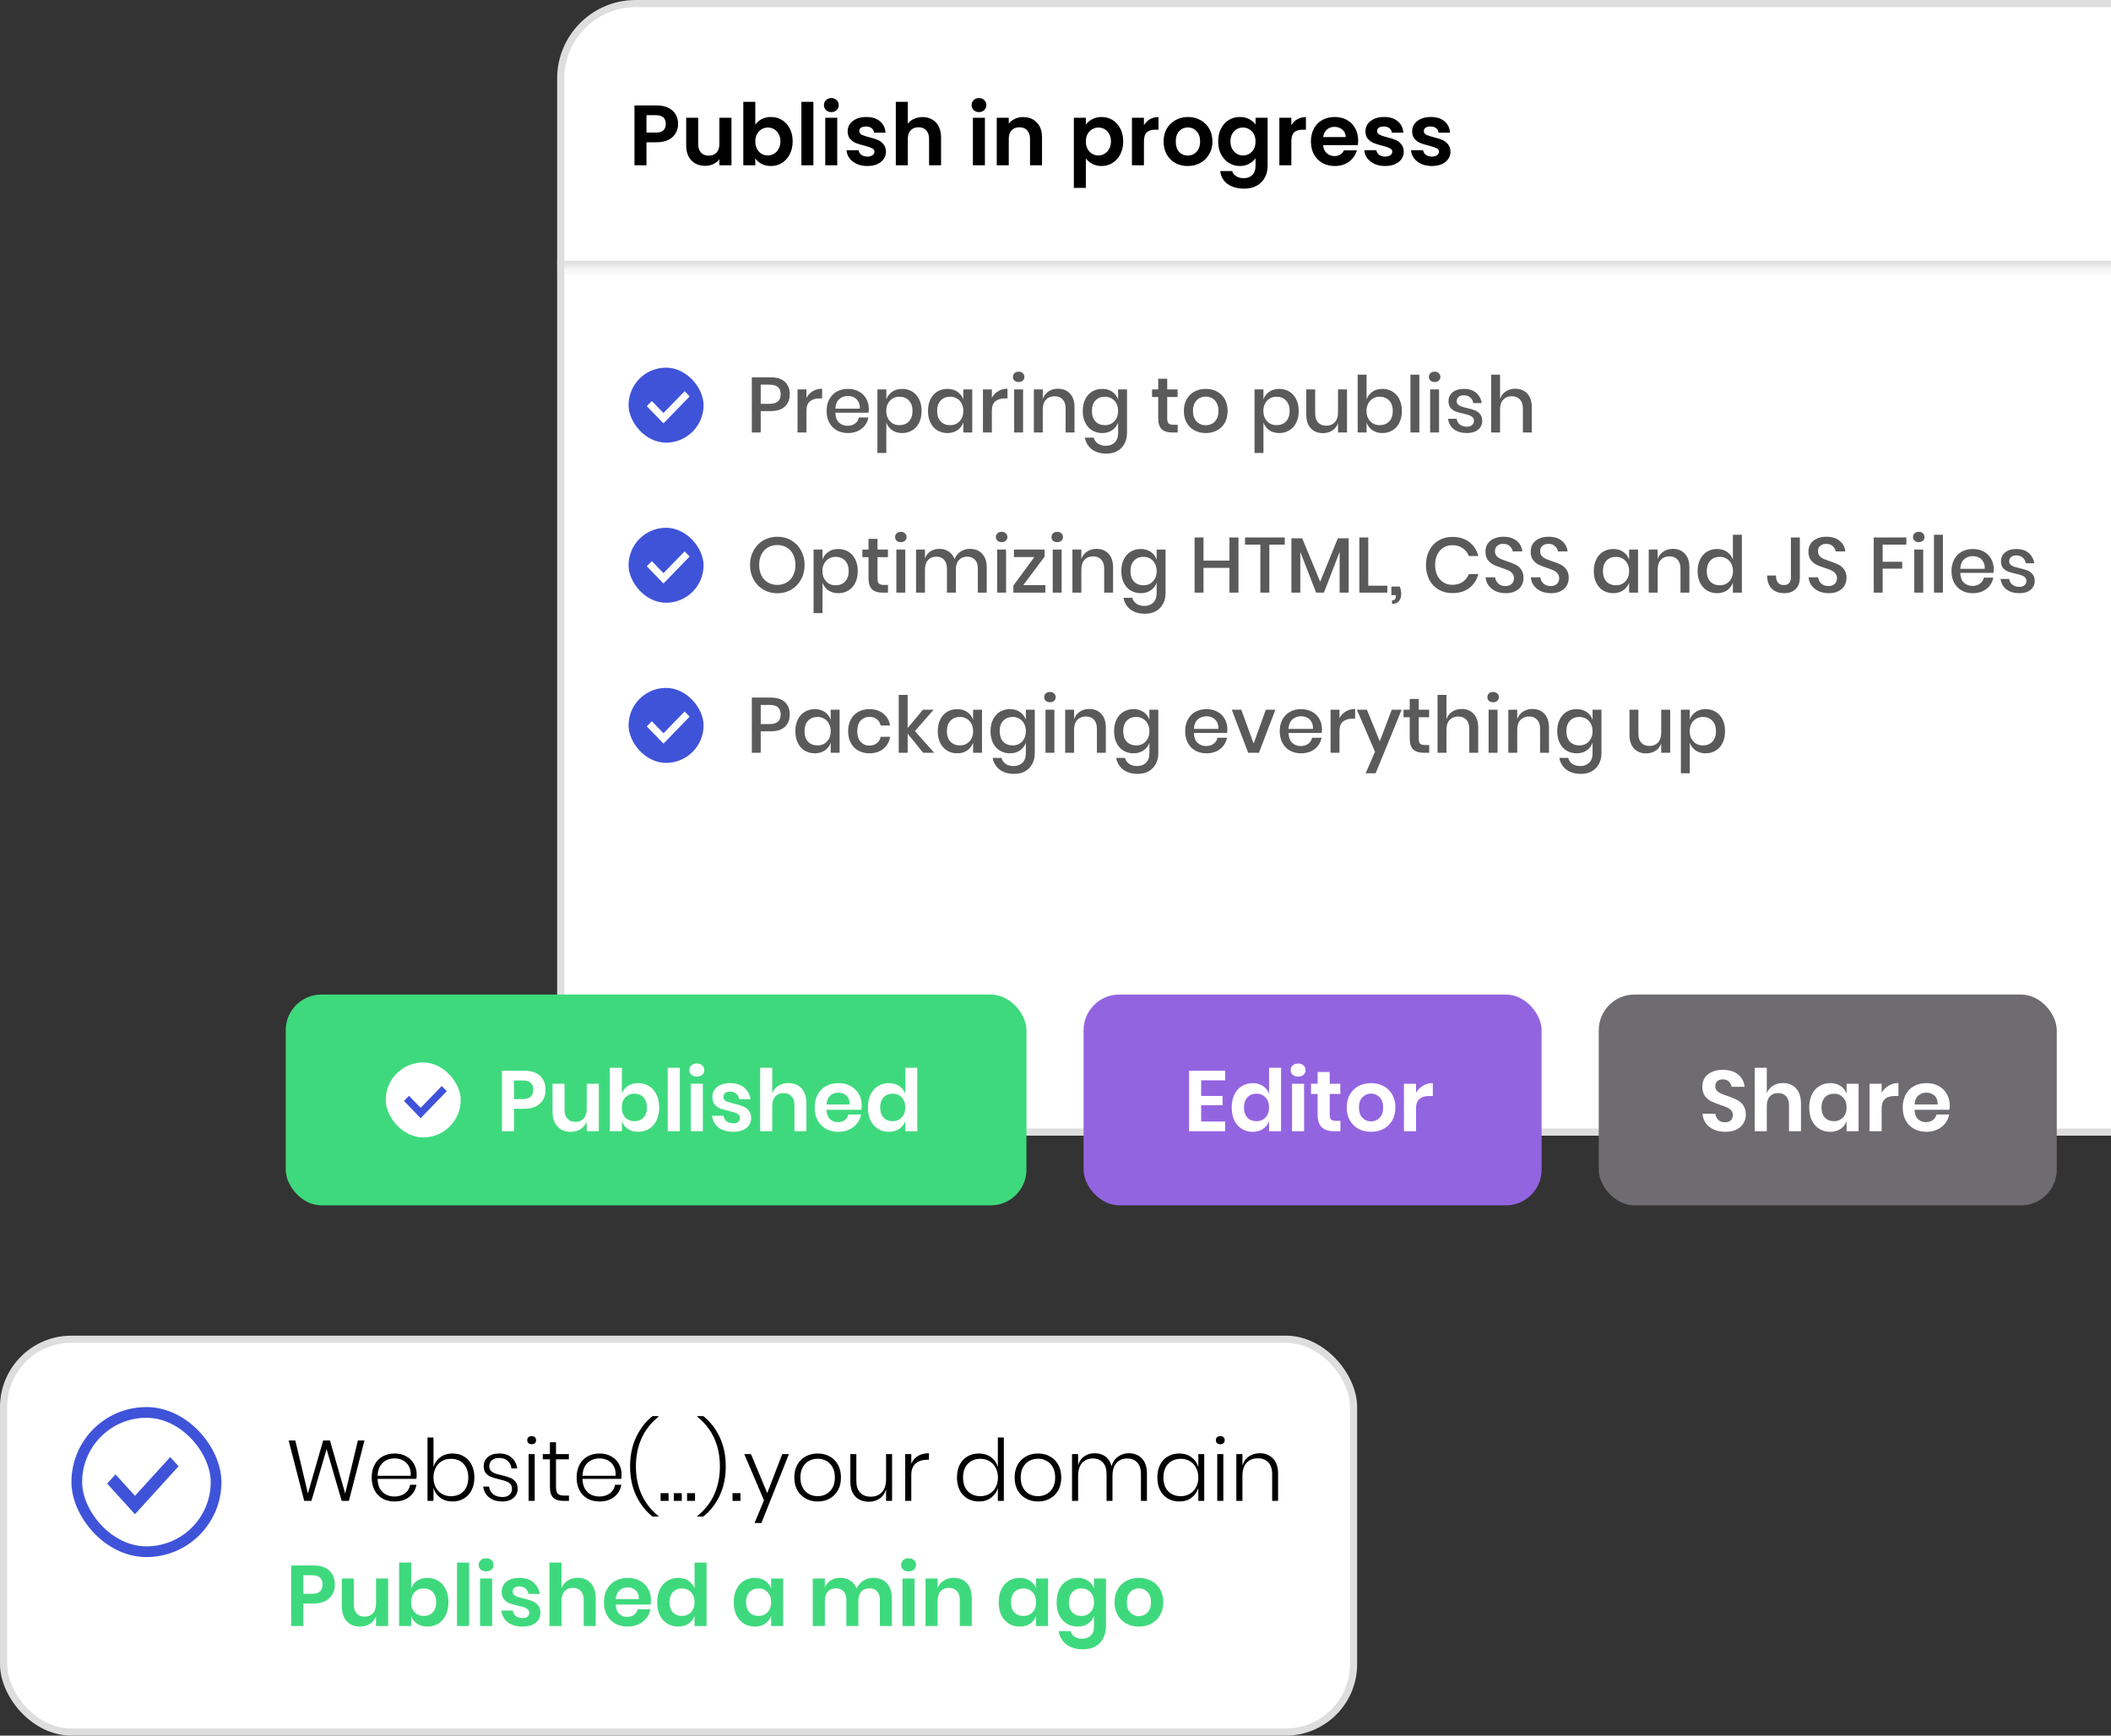 <svg xmlns="http://www.w3.org/2000/svg" width="270" height="222" viewBox="0 0 270 222" fill="none"><rect x="0" y="0" width="270" height="222" fill="#333333" stroke="none"/><rect x="71.716" y="0.457" width="209.667" height="144.346" rx="9.593" fill="white"></rect><rect x="71.716" y="0.457" width="209.667" height="144.346" rx="9.593" stroke="#DEDEDE" stroke-width="0.914"></rect><mask id="path-2-inside-1_279_465" fill="white"><path d="M71.259 9.136H281.84V34.272H71.259V9.136Z"></path></mask><path d="M281.84 33.358H71.259V35.185H281.84V33.358Z" fill="#DEDEDE" mask="url(#path-2-inside-1_279_465)"></path><path d="M86.732 15.852C86.732 16.261 86.633 16.645 86.436 17.003C86.246 17.361 85.942 17.649 85.526 17.869C85.116 18.088 84.597 18.198 83.969 18.198H82.686V21.136H81.151V13.484H83.969C84.561 13.484 85.065 13.586 85.482 13.791C85.898 13.995 86.209 14.277 86.414 14.635C86.626 14.993 86.732 15.399 86.732 15.852ZM83.903 16.959C84.327 16.959 84.641 16.864 84.846 16.674C85.051 16.477 85.153 16.202 85.153 15.852C85.153 15.106 84.736 14.733 83.903 14.733H82.686V16.959H83.903ZM93.555 15.062V21.136H92.009V20.368C91.812 20.631 91.552 20.84 91.231 20.993C90.916 21.139 90.573 21.212 90.2 21.212C89.725 21.212 89.305 21.114 88.939 20.916C88.574 20.712 88.285 20.416 88.073 20.029C87.869 19.634 87.766 19.166 87.766 18.625V15.062H89.301V18.406C89.301 18.888 89.422 19.261 89.663 19.524C89.904 19.78 90.233 19.908 90.65 19.908C91.074 19.908 91.406 19.78 91.647 19.524C91.889 19.261 92.009 18.888 92.009 18.406V15.062H93.555ZM96.604 15.95C96.801 15.658 97.072 15.42 97.415 15.238C97.766 15.055 98.165 14.964 98.61 14.964C99.129 14.964 99.597 15.091 100.014 15.347C100.437 15.603 100.77 15.969 101.011 16.444C101.26 16.911 101.384 17.456 101.384 18.077C101.384 18.698 101.26 19.25 101.011 19.733C100.77 20.207 100.437 20.577 100.014 20.84C99.597 21.103 99.129 21.234 98.61 21.234C98.157 21.234 97.759 21.147 97.415 20.971C97.079 20.789 96.809 20.555 96.604 20.27V21.136H95.069V13.023H96.604V15.95ZM99.816 18.077C99.816 17.712 99.74 17.397 99.586 17.134C99.44 16.864 99.243 16.659 98.994 16.52C98.753 16.381 98.49 16.312 98.205 16.312C97.927 16.312 97.664 16.385 97.415 16.531C97.174 16.67 96.977 16.875 96.823 17.145C96.677 17.416 96.604 17.734 96.604 18.099C96.604 18.464 96.677 18.782 96.823 19.053C96.977 19.323 97.174 19.532 97.415 19.678C97.664 19.817 97.927 19.886 98.205 19.886C98.49 19.886 98.753 19.813 98.994 19.667C99.243 19.52 99.44 19.312 99.586 19.042C99.74 18.771 99.816 18.45 99.816 18.077ZM104.034 13.023V21.136H102.499V13.023H104.034ZM106.329 14.339C106.058 14.339 105.832 14.255 105.649 14.087C105.474 13.911 105.386 13.695 105.386 13.44C105.386 13.184 105.474 12.972 105.649 12.804C105.832 12.629 106.058 12.541 106.329 12.541C106.599 12.541 106.822 12.629 106.998 12.804C107.18 12.972 107.272 13.184 107.272 13.44C107.272 13.695 107.18 13.911 106.998 14.087C106.822 14.255 106.599 14.339 106.329 14.339ZM107.085 15.062V21.136H105.55V15.062H107.085ZM110.926 21.234C110.429 21.234 109.983 21.147 109.588 20.971C109.194 20.789 108.879 20.544 108.646 20.237C108.419 19.93 108.295 19.59 108.273 19.217H109.819C109.848 19.451 109.961 19.645 110.158 19.798C110.363 19.952 110.615 20.029 110.915 20.029C111.207 20.029 111.434 19.97 111.595 19.853C111.763 19.736 111.847 19.586 111.847 19.404C111.847 19.206 111.744 19.06 111.54 18.965C111.342 18.863 111.025 18.753 110.586 18.636C110.133 18.527 109.76 18.413 109.468 18.296C109.183 18.179 108.934 18 108.722 17.759C108.518 17.518 108.415 17.193 108.415 16.783C108.415 16.447 108.51 16.14 108.7 15.863C108.898 15.585 109.175 15.366 109.534 15.205C109.899 15.044 110.327 14.964 110.816 14.964C111.54 14.964 112.117 15.146 112.548 15.512C112.98 15.87 113.217 16.356 113.261 16.97H111.792C111.77 16.729 111.668 16.539 111.485 16.4C111.31 16.254 111.072 16.18 110.772 16.18C110.495 16.18 110.279 16.232 110.126 16.334C109.979 16.436 109.906 16.579 109.906 16.762C109.906 16.966 110.009 17.123 110.213 17.233C110.418 17.335 110.736 17.441 111.167 17.551C111.606 17.66 111.967 17.774 112.252 17.891C112.537 18.008 112.782 18.19 112.987 18.439C113.199 18.68 113.308 19.002 113.316 19.404C113.316 19.754 113.217 20.069 113.02 20.346C112.83 20.624 112.552 20.843 112.187 21.004C111.828 21.158 111.408 21.234 110.926 21.234ZM117.996 14.975C118.457 14.975 118.866 15.077 119.224 15.281C119.582 15.479 119.86 15.775 120.057 16.169C120.262 16.557 120.364 17.025 120.364 17.573V21.136H118.829V17.781C118.829 17.299 118.709 16.93 118.468 16.674C118.226 16.411 117.897 16.279 117.481 16.279C117.057 16.279 116.721 16.411 116.472 16.674C116.231 16.93 116.11 17.299 116.11 17.781V21.136H114.576V13.023H116.11V15.819C116.308 15.556 116.571 15.351 116.9 15.205C117.229 15.051 117.594 14.975 117.996 14.975ZM125.214 14.339C124.944 14.339 124.717 14.255 124.535 14.087C124.359 13.911 124.271 13.695 124.271 13.44C124.271 13.184 124.359 12.972 124.535 12.804C124.717 12.629 124.944 12.541 125.214 12.541C125.485 12.541 125.708 12.629 125.883 12.804C126.066 12.972 126.157 13.184 126.157 13.44C126.157 13.695 126.066 13.911 125.883 14.087C125.708 14.255 125.485 14.339 125.214 14.339ZM125.971 15.062V21.136H124.436V15.062H125.971ZM130.853 14.975C131.576 14.975 132.161 15.205 132.607 15.665C133.053 16.118 133.276 16.754 133.276 17.573V21.136H131.741V17.781C131.741 17.299 131.62 16.93 131.379 16.674C131.138 16.411 130.809 16.279 130.392 16.279C129.968 16.279 129.632 16.411 129.384 16.674C129.143 16.93 129.022 17.299 129.022 17.781V21.136H127.487V15.062H129.022V15.819C129.227 15.556 129.486 15.351 129.8 15.205C130.122 15.051 130.473 14.975 130.853 14.975ZM138.882 15.939C139.08 15.662 139.35 15.431 139.693 15.249C140.044 15.059 140.443 14.964 140.888 14.964C141.407 14.964 141.875 15.091 142.292 15.347C142.716 15.603 143.048 15.969 143.289 16.444C143.538 16.911 143.662 17.456 143.662 18.077C143.662 18.698 143.538 19.25 143.289 19.733C143.048 20.207 142.716 20.577 142.292 20.84C141.875 21.103 141.407 21.234 140.888 21.234C140.443 21.234 140.048 21.143 139.704 20.96C139.368 20.778 139.094 20.547 138.882 20.27V24.03H137.347V15.062H138.882V15.939ZM142.094 18.077C142.094 17.712 142.018 17.397 141.864 17.134C141.718 16.864 141.521 16.659 141.272 16.52C141.031 16.381 140.768 16.312 140.483 16.312C140.205 16.312 139.942 16.385 139.693 16.531C139.452 16.67 139.255 16.875 139.101 17.145C138.955 17.416 138.882 17.734 138.882 18.099C138.882 18.464 138.955 18.782 139.101 19.053C139.255 19.323 139.452 19.532 139.693 19.678C139.942 19.817 140.205 19.886 140.483 19.886C140.768 19.886 141.031 19.813 141.272 19.667C141.521 19.52 141.718 19.312 141.864 19.042C142.018 18.771 142.094 18.45 142.094 18.077ZM146.312 16.005C146.509 15.684 146.765 15.431 147.08 15.249C147.401 15.066 147.767 14.975 148.176 14.975V16.586H147.77C147.288 16.586 146.922 16.699 146.674 16.926C146.433 17.152 146.312 17.547 146.312 18.11V21.136H144.777V15.062H146.312V16.005ZM151.907 21.234C151.322 21.234 150.796 21.107 150.328 20.851C149.86 20.588 149.491 20.218 149.221 19.743C148.957 19.268 148.826 18.72 148.826 18.099C148.826 17.478 148.961 16.93 149.232 16.455C149.509 15.979 149.886 15.614 150.361 15.358C150.836 15.095 151.366 14.964 151.95 14.964C152.535 14.964 153.065 15.095 153.54 15.358C154.015 15.614 154.388 15.979 154.658 16.455C154.936 16.93 155.075 17.478 155.075 18.099C155.075 18.72 154.932 19.268 154.647 19.743C154.37 20.218 153.989 20.588 153.507 20.851C153.032 21.107 152.499 21.234 151.907 21.234ZM151.907 19.897C152.184 19.897 152.444 19.831 152.685 19.7C152.933 19.561 153.131 19.356 153.277 19.086C153.423 18.815 153.496 18.486 153.496 18.099C153.496 17.522 153.343 17.079 153.036 16.773C152.736 16.458 152.367 16.301 151.928 16.301C151.49 16.301 151.121 16.458 150.821 16.773C150.529 17.079 150.383 17.522 150.383 18.099C150.383 18.676 150.525 19.122 150.81 19.436C151.103 19.743 151.468 19.897 151.907 19.897ZM158.58 14.964C159.033 14.964 159.431 15.055 159.775 15.238C160.118 15.413 160.389 15.643 160.586 15.928V15.062H162.132V21.18C162.132 21.742 162.018 22.243 161.792 22.681C161.565 23.127 161.225 23.478 160.772 23.734C160.319 23.997 159.771 24.129 159.128 24.129C158.265 24.129 157.556 23.928 157.001 23.526C156.453 23.124 156.142 22.576 156.069 21.881H157.593C157.673 22.159 157.845 22.378 158.108 22.539C158.379 22.707 158.704 22.791 159.084 22.791C159.53 22.791 159.892 22.656 160.169 22.386C160.447 22.122 160.586 21.72 160.586 21.18V20.237C160.389 20.522 160.114 20.759 159.764 20.949C159.42 21.139 159.025 21.234 158.58 21.234C158.068 21.234 157.6 21.103 157.176 20.84C156.752 20.577 156.416 20.207 156.168 19.733C155.927 19.25 155.806 18.698 155.806 18.077C155.806 17.463 155.927 16.919 156.168 16.444C156.416 15.969 156.749 15.603 157.165 15.347C157.589 15.091 158.061 14.964 158.58 14.964ZM160.586 18.099C160.586 17.726 160.513 17.408 160.367 17.145C160.22 16.875 160.023 16.67 159.775 16.531C159.526 16.385 159.259 16.312 158.974 16.312C158.689 16.312 158.426 16.381 158.185 16.52C157.944 16.659 157.746 16.864 157.593 17.134C157.447 17.397 157.374 17.712 157.374 18.077C157.374 18.442 157.447 18.764 157.593 19.042C157.746 19.312 157.944 19.52 158.185 19.667C158.433 19.813 158.697 19.886 158.974 19.886C159.259 19.886 159.526 19.817 159.775 19.678C160.023 19.532 160.22 19.327 160.367 19.064C160.513 18.793 160.586 18.472 160.586 18.099ZM165.165 16.005C165.363 15.684 165.619 15.431 165.933 15.249C166.254 15.066 166.62 14.975 167.029 14.975V16.586H166.624C166.141 16.586 165.776 16.699 165.527 16.926C165.286 17.152 165.165 17.547 165.165 18.11V21.136H163.631V15.062H165.165V16.005ZM173.709 17.967C173.709 18.187 173.694 18.384 173.665 18.559H169.225C169.262 18.998 169.415 19.341 169.685 19.59C169.956 19.838 170.288 19.963 170.683 19.963C171.253 19.963 171.659 19.718 171.9 19.228H173.555C173.38 19.813 173.044 20.295 172.547 20.675C172.05 21.048 171.44 21.234 170.716 21.234C170.131 21.234 169.605 21.107 169.137 20.851C168.677 20.588 168.315 20.218 168.052 19.743C167.796 19.268 167.668 18.72 167.668 18.099C167.668 17.471 167.796 16.919 168.052 16.444C168.308 15.969 168.666 15.603 169.126 15.347C169.587 15.091 170.117 14.964 170.716 14.964C171.293 14.964 171.809 15.088 172.262 15.336C172.722 15.585 173.077 15.939 173.325 16.4C173.581 16.853 173.709 17.375 173.709 17.967ZM172.119 17.529C172.112 17.134 171.969 16.82 171.692 16.586C171.414 16.345 171.074 16.224 170.672 16.224C170.292 16.224 169.97 16.341 169.707 16.575C169.452 16.802 169.294 17.12 169.236 17.529H172.119ZM177.153 21.234C176.656 21.234 176.21 21.147 175.816 20.971C175.421 20.789 175.107 20.544 174.873 20.237C174.646 19.93 174.522 19.59 174.5 19.217H176.046C176.075 19.451 176.189 19.645 176.386 19.798C176.591 19.952 176.843 20.029 177.142 20.029C177.435 20.029 177.661 19.97 177.822 19.853C177.99 19.736 178.074 19.586 178.074 19.404C178.074 19.206 177.972 19.06 177.767 18.965C177.57 18.863 177.252 18.753 176.813 18.636C176.36 18.527 175.988 18.413 175.695 18.296C175.41 18.179 175.162 18 174.95 17.759C174.745 17.518 174.643 17.193 174.643 16.783C174.643 16.447 174.738 16.14 174.928 15.863C175.125 15.585 175.403 15.366 175.761 15.205C176.126 15.044 176.554 14.964 177.044 14.964C177.767 14.964 178.345 15.146 178.776 15.512C179.207 15.87 179.445 16.356 179.488 16.97H178.019C177.997 16.729 177.895 16.539 177.712 16.4C177.537 16.254 177.299 16.18 177 16.18C176.722 16.18 176.506 16.232 176.353 16.334C176.207 16.436 176.134 16.579 176.134 16.762C176.134 16.966 176.236 17.123 176.441 17.233C176.645 17.335 176.963 17.441 177.394 17.551C177.833 17.66 178.195 17.774 178.48 17.891C178.765 18.008 179.01 18.19 179.214 18.439C179.426 18.68 179.536 19.002 179.543 19.404C179.543 19.754 179.445 20.069 179.247 20.346C179.057 20.624 178.779 20.843 178.414 21.004C178.056 21.158 177.636 21.234 177.153 21.234ZM183.127 21.234C182.63 21.234 182.184 21.147 181.79 20.971C181.395 20.789 181.081 20.544 180.847 20.237C180.62 19.93 180.496 19.59 180.474 19.217H182.02C182.049 19.451 182.162 19.645 182.36 19.798C182.564 19.952 182.817 20.029 183.116 20.029C183.409 20.029 183.635 19.97 183.796 19.853C183.964 19.736 184.048 19.586 184.048 19.404C184.048 19.206 183.946 19.06 183.741 18.965C183.544 18.863 183.226 18.753 182.787 18.636C182.334 18.527 181.962 18.413 181.669 18.296C181.384 18.179 181.136 18 180.924 17.759C180.719 17.518 180.617 17.193 180.617 16.783C180.617 16.447 180.712 16.14 180.902 15.863C181.099 15.585 181.377 15.366 181.735 15.205C182.1 15.044 182.528 14.964 183.018 14.964C183.741 14.964 184.319 15.146 184.75 15.512C185.181 15.87 185.418 16.356 185.462 16.97H183.993C183.971 16.729 183.869 16.539 183.686 16.4C183.511 16.254 183.273 16.18 182.974 16.18C182.696 16.18 182.48 16.232 182.327 16.334C182.181 16.436 182.108 16.579 182.108 16.762C182.108 16.966 182.21 17.123 182.415 17.233C182.619 17.335 182.937 17.441 183.368 17.551C183.807 17.66 184.169 17.774 184.454 17.891C184.739 18.008 184.984 18.19 185.188 18.439C185.4 18.68 185.51 19.002 185.517 19.404C185.517 19.754 185.418 20.069 185.221 20.346C185.031 20.624 184.753 20.843 184.388 21.004C184.03 21.158 183.61 21.234 183.127 21.234Z" fill="black"></path><rect x="80.738" y="47.368" width="8.907" height="8.907" rx="4.454" fill="#3F53D9" stroke="#3F53D9" stroke-width="0.685"></rect><path fill-rule="evenodd" clip-rule="evenodd" d="M88.206 50.703L84.86 54.152L82.725 51.95L83.366 51.288L84.86 52.829L87.564 50.041L88.206 50.703Z" fill="white"></path><path d="M97.299 52.581V55.321H96.159V48.261H98.559C99.372 48.261 99.982 48.455 100.389 48.841C100.802 49.228 101.009 49.758 101.009 50.431C101.009 51.098 100.799 51.625 100.379 52.011C99.959 52.391 99.352 52.581 98.559 52.581H97.299ZM98.439 51.651C99.379 51.651 99.849 51.245 99.849 50.431C99.849 50.031 99.735 49.728 99.509 49.521C99.289 49.308 98.932 49.201 98.439 49.201H97.299V51.651H98.439ZM103.148 50.891C103.335 50.531 103.602 50.248 103.948 50.041C104.295 49.828 104.695 49.721 105.148 49.721V50.961H104.808C104.308 50.961 103.905 51.085 103.598 51.331C103.298 51.571 103.148 51.971 103.148 52.531V55.321H102.008V49.811H103.148V50.891ZM111.123 52.301C111.123 52.488 111.109 52.651 111.083 52.791H106.843C106.863 53.358 107.019 53.778 107.313 54.051C107.606 54.325 107.969 54.461 108.403 54.461C108.783 54.461 109.103 54.365 109.363 54.171C109.629 53.978 109.793 53.721 109.853 53.401H111.073C110.999 53.788 110.846 54.131 110.613 54.431C110.379 54.731 110.076 54.968 109.703 55.141C109.329 55.308 108.913 55.391 108.453 55.391C107.919 55.391 107.446 55.278 107.033 55.051C106.626 54.825 106.306 54.498 106.073 54.071C105.839 53.645 105.723 53.141 105.723 52.561C105.723 51.988 105.839 51.488 106.073 51.061C106.306 50.635 106.626 50.308 107.033 50.081C107.446 49.855 107.919 49.741 108.453 49.741C108.993 49.741 109.463 49.855 109.863 50.081C110.269 50.301 110.579 50.608 110.793 51.001C111.013 51.388 111.123 51.821 111.123 52.301ZM109.973 52.271C109.986 51.911 109.923 51.611 109.783 51.371C109.649 51.125 109.463 50.945 109.223 50.831C108.989 50.711 108.733 50.651 108.453 50.651C108.006 50.651 107.633 50.788 107.333 51.061C107.033 51.335 106.869 51.738 106.843 52.271H109.973ZM115.383 49.741C115.863 49.741 116.29 49.855 116.663 50.081C117.043 50.308 117.34 50.635 117.553 51.061C117.767 51.488 117.873 51.988 117.873 52.561C117.873 53.141 117.767 53.645 117.553 54.071C117.34 54.498 117.043 54.825 116.663 55.051C116.29 55.278 115.863 55.391 115.383 55.391C114.883 55.391 114.457 55.268 114.103 55.021C113.75 54.775 113.503 54.448 113.363 54.041V57.941H112.223V49.811H113.363V51.091C113.503 50.685 113.75 50.358 114.103 50.111C114.457 49.865 114.883 49.741 115.383 49.741ZM115.033 50.741C114.713 50.741 114.427 50.818 114.173 50.971C113.92 51.118 113.72 51.331 113.573 51.611C113.427 51.885 113.353 52.201 113.353 52.561C113.353 52.928 113.427 53.248 113.573 53.521C113.72 53.795 113.92 54.008 114.173 54.161C114.427 54.308 114.713 54.381 115.033 54.381C115.54 54.381 115.947 54.221 116.253 53.901C116.56 53.575 116.713 53.128 116.713 52.561C116.713 52.001 116.56 51.558 116.253 51.231C115.947 50.905 115.54 50.741 115.033 50.741ZM121.181 49.741C121.681 49.741 122.108 49.865 122.461 50.111C122.815 50.358 123.065 50.685 123.211 51.091V49.811H124.351V55.321H123.211V54.041C123.065 54.448 122.815 54.775 122.461 55.021C122.108 55.268 121.681 55.391 121.181 55.391C120.701 55.391 120.271 55.278 119.891 55.051C119.518 54.825 119.225 54.498 119.011 54.071C118.798 53.645 118.691 53.141 118.691 52.561C118.691 51.988 118.798 51.488 119.011 51.061C119.225 50.635 119.518 50.308 119.891 50.081C120.271 49.855 120.701 49.741 121.181 49.741ZM121.531 50.741C121.025 50.741 120.618 50.905 120.311 51.231C120.011 51.551 119.861 51.995 119.861 52.561C119.861 53.128 120.011 53.575 120.311 53.901C120.618 54.221 121.025 54.381 121.531 54.381C121.851 54.381 122.138 54.308 122.391 54.161C122.645 54.008 122.845 53.795 122.991 53.521C123.138 53.248 123.211 52.928 123.211 52.561C123.211 52.201 123.138 51.885 122.991 51.611C122.845 51.331 122.645 51.118 122.391 50.971C122.138 50.818 121.851 50.741 121.531 50.741ZM126.859 50.891C127.046 50.531 127.313 50.248 127.659 50.041C128.006 49.828 128.406 49.721 128.859 49.721V50.961H128.519C128.019 50.961 127.616 51.085 127.309 51.331C127.009 51.571 126.859 51.971 126.859 52.531V55.321H125.719V49.811H126.859V50.891ZM129.553 48.211C129.553 48.018 129.62 47.858 129.753 47.731C129.887 47.605 130.063 47.541 130.283 47.541C130.503 47.541 130.68 47.605 130.813 47.731C130.953 47.858 131.023 48.018 131.023 48.211C131.023 48.405 130.953 48.561 130.813 48.681C130.68 48.801 130.503 48.861 130.283 48.861C130.063 48.861 129.887 48.801 129.753 48.681C129.62 48.561 129.553 48.405 129.553 48.211ZM130.853 49.811V55.321H129.713V49.811H130.853ZM135.313 49.721C135.953 49.721 136.466 49.928 136.853 50.341C137.24 50.755 137.433 51.345 137.433 52.111V55.321H136.293V52.231C136.293 51.738 136.166 51.358 135.913 51.091C135.66 50.818 135.313 50.681 134.873 50.681C134.42 50.681 134.056 50.828 133.783 51.121C133.51 51.408 133.373 51.831 133.373 52.391V55.321H132.233V49.811H133.373V51.021C133.52 50.608 133.766 50.288 134.113 50.061C134.46 49.835 134.86 49.721 135.313 49.721ZM140.976 49.741C141.476 49.741 141.903 49.865 142.256 50.111C142.61 50.358 142.86 50.685 143.006 51.091V49.811H144.146V55.381C144.146 55.895 144.04 56.348 143.826 56.741C143.62 57.141 143.32 57.455 142.926 57.681C142.533 57.908 142.066 58.021 141.526 58.021C140.753 58.021 140.126 57.838 139.646 57.471C139.173 57.105 138.876 56.608 138.756 55.981H139.886C139.98 56.308 140.16 56.561 140.426 56.741C140.693 56.928 141.033 57.021 141.446 57.021C141.9 57.021 142.273 56.881 142.566 56.601C142.86 56.321 143.006 55.915 143.006 55.381V54.041C142.86 54.448 142.61 54.775 142.256 55.021C141.903 55.268 141.476 55.391 140.976 55.391C140.496 55.391 140.066 55.278 139.686 55.051C139.313 54.825 139.02 54.498 138.806 54.071C138.593 53.645 138.486 53.141 138.486 52.561C138.486 51.988 138.593 51.488 138.806 51.061C139.02 50.635 139.313 50.308 139.686 50.081C140.066 49.855 140.496 49.741 140.976 49.741ZM141.326 50.741C140.82 50.741 140.413 50.905 140.106 51.231C139.806 51.551 139.656 51.995 139.656 52.561C139.656 53.128 139.806 53.575 140.106 53.901C140.413 54.221 140.82 54.381 141.326 54.381C141.646 54.381 141.933 54.308 142.186 54.161C142.44 54.008 142.64 53.795 142.786 53.521C142.933 53.248 143.006 52.928 143.006 52.561C143.006 52.201 142.933 51.885 142.786 51.611C142.64 51.331 142.44 51.118 142.186 50.971C141.933 50.818 141.646 50.741 141.326 50.741ZM150.628 54.331V55.321H149.928C149.341 55.321 148.895 55.181 148.588 54.901C148.288 54.615 148.138 54.141 148.138 53.481V50.781H147.348V49.811H148.138V48.441H149.288V49.811H150.618V50.781H149.288V53.501C149.288 53.815 149.345 54.031 149.458 54.151C149.578 54.271 149.785 54.331 150.078 54.331H150.628ZM154.216 49.741C154.749 49.741 155.229 49.855 155.656 50.081C156.083 50.308 156.416 50.635 156.656 51.061C156.896 51.488 157.016 51.988 157.016 52.561C157.016 53.141 156.896 53.645 156.656 54.071C156.416 54.498 156.083 54.825 155.656 55.051C155.229 55.278 154.749 55.391 154.216 55.391C153.683 55.391 153.203 55.278 152.776 55.051C152.356 54.825 152.023 54.498 151.776 54.071C151.536 53.638 151.416 53.135 151.416 52.561C151.416 51.988 151.536 51.488 151.776 51.061C152.023 50.635 152.356 50.308 152.776 50.081C153.203 49.855 153.683 49.741 154.216 49.741ZM154.216 50.731C153.923 50.731 153.653 50.798 153.406 50.931C153.159 51.065 152.959 51.271 152.806 51.551C152.659 51.825 152.586 52.161 152.586 52.561C152.586 52.968 152.659 53.308 152.806 53.581C152.959 53.855 153.159 54.058 153.406 54.191C153.653 54.325 153.923 54.391 154.216 54.391C154.509 54.391 154.779 54.325 155.026 54.191C155.273 54.058 155.469 53.855 155.616 53.581C155.769 53.308 155.846 52.968 155.846 52.561C155.846 52.161 155.769 51.825 155.616 51.551C155.469 51.271 155.273 51.065 155.026 50.931C154.779 50.798 154.509 50.731 154.216 50.731ZM163.616 49.741C164.096 49.741 164.522 49.855 164.896 50.081C165.276 50.308 165.572 50.635 165.786 51.061C165.999 51.488 166.106 51.988 166.106 52.561C166.106 53.141 165.999 53.645 165.786 54.071C165.572 54.498 165.276 54.825 164.896 55.051C164.522 55.278 164.096 55.391 163.616 55.391C163.116 55.391 162.689 55.268 162.336 55.021C161.982 54.775 161.736 54.448 161.596 54.041V57.941H160.456V49.811H161.596V51.091C161.736 50.685 161.982 50.358 162.336 50.111C162.689 49.865 163.116 49.741 163.616 49.741ZM163.266 50.741C162.946 50.741 162.659 50.818 162.406 50.971C162.152 51.118 161.952 51.331 161.806 51.611C161.659 51.885 161.586 52.201 161.586 52.561C161.586 52.928 161.659 53.248 161.806 53.521C161.952 53.795 162.152 54.008 162.406 54.161C162.659 54.308 162.946 54.381 163.266 54.381C163.772 54.381 164.179 54.221 164.486 53.901C164.792 53.575 164.946 53.128 164.946 52.561C164.946 52.001 164.792 51.558 164.486 51.231C164.179 50.905 163.772 50.741 163.266 50.741ZM172.284 49.811V55.321H171.134V54.121C170.994 54.528 170.75 54.845 170.404 55.071C170.057 55.291 169.654 55.401 169.194 55.401C168.554 55.401 168.04 55.195 167.654 54.781C167.267 54.368 167.074 53.778 167.074 53.011V49.811H168.214V52.891C168.214 53.391 168.34 53.778 168.594 54.051C168.847 54.318 169.194 54.451 169.634 54.451C170.087 54.451 170.45 54.305 170.724 54.011C170.997 53.718 171.134 53.291 171.134 52.731V49.811H172.284ZM176.809 49.741C177.289 49.741 177.716 49.855 178.089 50.081C178.469 50.308 178.766 50.635 178.979 51.061C179.192 51.488 179.299 51.988 179.299 52.561C179.299 53.141 179.192 53.645 178.979 54.071C178.766 54.498 178.469 54.825 178.089 55.051C177.716 55.278 177.289 55.391 176.809 55.391C176.309 55.391 175.882 55.268 175.529 55.021C175.176 54.775 174.929 54.448 174.789 54.041V55.321H173.649V47.921H174.789V51.091C174.929 50.685 175.176 50.358 175.529 50.111C175.882 49.865 176.309 49.741 176.809 49.741ZM176.459 50.741C176.139 50.741 175.852 50.818 175.599 50.971C175.346 51.118 175.146 51.331 174.999 51.611C174.852 51.885 174.779 52.201 174.779 52.561C174.779 52.928 174.852 53.248 174.999 53.521C175.146 53.795 175.346 54.008 175.599 54.161C175.852 54.308 176.139 54.381 176.459 54.381C176.966 54.381 177.372 54.221 177.679 53.901C177.986 53.575 178.139 53.128 178.139 52.561C178.139 52.001 177.986 51.558 177.679 51.231C177.372 50.905 176.966 50.741 176.459 50.741ZM181.537 47.921V55.321H180.397V47.921H181.537ZM182.757 48.211C182.757 48.018 182.823 47.858 182.957 47.731C183.09 47.605 183.267 47.541 183.487 47.541C183.707 47.541 183.883 47.605 184.017 47.731C184.157 47.858 184.227 48.018 184.227 48.211C184.227 48.405 184.157 48.561 184.017 48.681C183.883 48.801 183.707 48.861 183.487 48.861C183.267 48.861 183.09 48.801 182.957 48.681C182.823 48.561 182.757 48.405 182.757 48.211ZM184.057 49.811V55.321H182.917V49.811H184.057ZM187.246 49.741C187.893 49.741 188.409 49.908 188.796 50.241C189.189 50.568 189.429 51.008 189.516 51.561H188.436C188.389 51.261 188.259 51.021 188.046 50.841C187.839 50.655 187.563 50.561 187.216 50.561C186.929 50.561 186.706 50.631 186.546 50.771C186.393 50.905 186.316 51.088 186.316 51.321C186.316 51.495 186.373 51.635 186.486 51.741C186.599 51.848 186.739 51.931 186.906 51.991C187.079 52.051 187.323 52.118 187.636 52.191C188.049 52.285 188.383 52.381 188.636 52.481C188.896 52.581 189.116 52.741 189.296 52.961C189.483 53.175 189.576 53.468 189.576 53.841C189.576 54.301 189.399 54.675 189.046 54.961C188.699 55.248 188.229 55.391 187.636 55.391C186.949 55.391 186.393 55.231 185.966 54.911C185.546 54.591 185.293 54.145 185.206 53.571H186.316C186.349 53.871 186.483 54.115 186.716 54.301C186.949 54.488 187.256 54.581 187.636 54.581C187.909 54.581 188.123 54.511 188.276 54.371C188.436 54.225 188.516 54.041 188.516 53.821C188.516 53.628 188.456 53.475 188.336 53.361C188.216 53.248 188.066 53.161 187.886 53.101C187.706 53.035 187.459 52.968 187.146 52.901C186.746 52.808 186.419 52.715 186.166 52.621C185.919 52.528 185.706 52.378 185.526 52.171C185.353 51.958 185.266 51.671 185.266 51.311C185.266 50.845 185.439 50.468 185.786 50.181C186.139 49.888 186.626 49.741 187.246 49.741ZM193.799 49.721C194.439 49.721 194.953 49.928 195.339 50.341C195.726 50.755 195.919 51.345 195.919 52.111V55.321H194.779V52.231C194.779 51.738 194.653 51.358 194.399 51.091C194.146 50.818 193.799 50.681 193.359 50.681C192.906 50.681 192.543 50.828 192.269 51.121C191.996 51.408 191.859 51.831 191.859 52.391V55.321H190.719V47.921H191.859V51.021C192.006 50.608 192.253 50.288 192.599 50.061C192.946 49.835 193.346 49.721 193.799 49.721Z" fill="#5A5A5A"></path><rect x="80.738" y="67.849" width="8.907" height="8.907" rx="4.454" fill="#3F53D9" stroke="#3F53D9" stroke-width="0.685"></rect><path fill-rule="evenodd" clip-rule="evenodd" d="M88.206 71.184L84.86 74.634L82.725 72.431L83.366 71.77L84.86 73.31L87.564 70.522L88.206 71.184Z" fill="white"></path><path d="M99.429 68.653C100.082 68.653 100.672 68.806 101.199 69.113C101.732 69.419 102.149 69.849 102.449 70.403C102.755 70.949 102.909 71.569 102.909 72.263C102.909 72.956 102.755 73.579 102.449 74.133C102.149 74.679 101.732 75.109 101.199 75.423C100.672 75.729 100.082 75.883 99.429 75.883C98.769 75.883 98.172 75.729 97.639 75.423C97.112 75.109 96.695 74.679 96.389 74.133C96.082 73.579 95.929 72.956 95.929 72.263C95.929 71.569 96.082 70.949 96.389 70.403C96.695 69.849 97.112 69.419 97.639 69.113C98.172 68.806 98.769 68.653 99.429 68.653ZM99.429 69.713C98.975 69.713 98.572 69.816 98.219 70.023C97.865 70.229 97.589 70.526 97.389 70.913C97.195 71.299 97.099 71.749 97.099 72.263C97.099 72.776 97.195 73.226 97.389 73.613C97.589 73.999 97.865 74.296 98.219 74.503C98.572 74.709 98.975 74.813 99.429 74.813C99.875 74.813 100.272 74.709 100.619 74.503C100.972 74.296 101.245 73.999 101.439 73.613C101.639 73.226 101.739 72.776 101.739 72.263C101.739 71.749 101.639 71.299 101.439 70.913C101.245 70.526 100.972 70.229 100.619 70.023C100.272 69.816 99.875 69.713 99.429 69.713ZM107.219 70.223C107.699 70.223 108.126 70.336 108.499 70.563C108.879 70.789 109.176 71.116 109.389 71.543C109.602 71.969 109.709 72.469 109.709 73.043C109.709 73.623 109.602 74.126 109.389 74.553C109.176 74.979 108.879 75.306 108.499 75.533C108.126 75.759 107.699 75.873 107.219 75.873C106.719 75.873 106.292 75.749 105.939 75.503C105.586 75.256 105.339 74.929 105.199 74.523V78.423H104.059V70.293H105.199V71.573C105.339 71.166 105.586 70.839 105.939 70.593C106.292 70.346 106.719 70.223 107.219 70.223ZM106.869 71.223C106.549 71.223 106.262 71.299 106.009 71.453C105.756 71.599 105.556 71.813 105.409 72.093C105.262 72.366 105.189 72.683 105.189 73.043C105.189 73.409 105.262 73.729 105.409 74.003C105.556 74.276 105.756 74.489 106.009 74.643C106.262 74.789 106.549 74.863 106.869 74.863C107.376 74.863 107.782 74.703 108.089 74.383C108.396 74.056 108.549 73.609 108.549 73.043C108.549 72.483 108.396 72.039 108.089 71.713C107.782 71.386 107.376 71.223 106.869 71.223ZM113.577 74.813V75.803H112.877C112.291 75.803 111.844 75.663 111.537 75.383C111.237 75.096 111.087 74.623 111.087 73.963V71.263H110.297V70.293H111.087V68.923H112.237V70.293H113.567V71.263H112.237V73.983C112.237 74.296 112.294 74.513 112.407 74.633C112.527 74.753 112.734 74.813 113.027 74.813H113.577ZM114.485 68.693C114.485 68.499 114.552 68.339 114.685 68.213C114.818 68.086 114.995 68.023 115.215 68.023C115.435 68.023 115.612 68.086 115.745 68.213C115.885 68.339 115.955 68.499 115.955 68.693C115.955 68.886 115.885 69.043 115.745 69.163C115.612 69.283 115.435 69.343 115.215 69.343C114.995 69.343 114.818 69.283 114.685 69.163C114.552 69.043 114.485 68.886 114.485 68.693ZM115.785 70.293V75.803H114.645V70.293H115.785ZM124.055 70.203C124.708 70.203 125.228 70.409 125.615 70.823C126.008 71.236 126.205 71.826 126.205 72.593V75.803H125.065V72.713C125.065 72.233 124.945 71.863 124.705 71.603C124.465 71.336 124.135 71.203 123.715 71.203C123.268 71.203 122.911 71.346 122.645 71.633C122.385 71.913 122.255 72.326 122.255 72.873V75.803H121.115V72.713C121.115 72.233 120.995 71.863 120.755 71.603C120.515 71.336 120.185 71.203 119.765 71.203C119.318 71.203 118.961 71.346 118.695 71.633C118.435 71.913 118.305 72.326 118.305 72.873V75.803H117.165V70.293H118.305V71.443C118.445 71.043 118.678 70.736 119.005 70.523C119.331 70.309 119.715 70.203 120.155 70.203C120.615 70.203 121.011 70.316 121.345 70.543C121.685 70.769 121.931 71.096 122.085 71.523C122.245 71.109 122.501 70.786 122.855 70.553C123.208 70.319 123.608 70.203 124.055 70.203ZM127.376 68.693C127.376 68.499 127.442 68.339 127.576 68.213C127.709 68.086 127.886 68.023 128.106 68.023C128.326 68.023 128.502 68.086 128.636 68.213C128.776 68.339 128.846 68.499 128.846 68.693C128.846 68.886 128.776 69.043 128.636 69.163C128.502 69.283 128.326 69.343 128.106 69.343C127.886 69.343 127.709 69.283 127.576 69.163C127.442 69.043 127.376 68.886 127.376 68.693ZM128.676 70.293V75.803H127.536V70.293H128.676ZM130.875 74.843H133.705V75.803H129.615V74.893L132.295 71.253H129.685V70.293H133.605V71.203L130.875 74.843ZM134.485 68.693C134.485 68.499 134.552 68.339 134.685 68.213C134.818 68.086 134.995 68.023 135.215 68.023C135.435 68.023 135.612 68.086 135.745 68.213C135.885 68.339 135.955 68.499 135.955 68.693C135.955 68.886 135.885 69.043 135.745 69.163C135.612 69.283 135.435 69.343 135.215 69.343C134.995 69.343 134.818 69.283 134.685 69.163C134.552 69.043 134.485 68.886 134.485 68.693ZM135.785 70.293V75.803H134.645V70.293H135.785ZM140.245 70.203C140.885 70.203 141.398 70.409 141.785 70.823C142.171 71.236 142.365 71.826 142.365 72.593V75.803H141.225V72.713C141.225 72.219 141.098 71.839 140.845 71.573C140.591 71.299 140.245 71.163 139.805 71.163C139.351 71.163 138.988 71.309 138.715 71.603C138.441 71.889 138.305 72.313 138.305 72.873V75.803H137.165V70.293H138.305V71.503C138.451 71.089 138.698 70.769 139.045 70.543C139.391 70.316 139.791 70.203 140.245 70.203ZM145.908 70.223C146.408 70.223 146.834 70.346 147.188 70.593C147.541 70.839 147.791 71.166 147.938 71.573V70.293H149.078V75.863C149.078 76.376 148.971 76.829 148.758 77.223C148.551 77.623 148.251 77.936 147.858 78.163C147.464 78.389 146.998 78.503 146.458 78.503C145.684 78.503 145.058 78.319 144.578 77.953C144.104 77.586 143.808 77.089 143.688 76.463H144.818C144.911 76.789 145.091 77.043 145.358 77.223C145.624 77.409 145.964 77.503 146.378 77.503C146.831 77.503 147.204 77.363 147.498 77.083C147.791 76.803 147.938 76.396 147.938 75.863V74.523C147.791 74.929 147.541 75.256 147.188 75.503C146.834 75.749 146.408 75.873 145.908 75.873C145.428 75.873 144.998 75.759 144.618 75.533C144.244 75.306 143.951 74.979 143.738 74.553C143.524 74.126 143.418 73.623 143.418 73.043C143.418 72.469 143.524 71.969 143.738 71.543C143.951 71.116 144.244 70.789 144.618 70.563C144.998 70.336 145.428 70.223 145.908 70.223ZM146.258 71.223C145.751 71.223 145.344 71.386 145.038 71.713C144.738 72.033 144.588 72.476 144.588 73.043C144.588 73.609 144.738 74.056 145.038 74.383C145.344 74.703 145.751 74.863 146.258 74.863C146.578 74.863 146.864 74.789 147.118 74.643C147.371 74.489 147.571 74.276 147.718 74.003C147.864 73.729 147.938 73.409 147.938 73.043C147.938 72.683 147.864 72.366 147.718 72.093C147.571 71.813 147.371 71.599 147.118 71.453C146.864 71.299 146.578 71.223 146.258 71.223ZM158.4 68.743V75.803H157.25V72.633H153.93V75.803H152.79V68.743H153.93V71.703H157.25V68.743H158.4ZM164.322 68.743V69.663H162.352V75.803H161.202V69.663H159.242V68.743H164.322ZM172.492 68.853V75.803H171.342V70.593L169.332 75.803H168.332L166.312 70.593V75.803H165.172V68.853H166.552L168.852 74.403L171.112 68.853H172.492ZM175.004 74.913H177.444V75.803H173.864V68.743H175.004V74.913ZM179.036 75.023C179.156 75.329 179.216 75.646 179.216 75.973C179.216 76.346 179.12 76.649 178.926 76.883C178.733 77.123 178.44 77.243 178.046 77.243V76.783C178.213 76.783 178.336 76.739 178.416 76.653C178.496 76.566 178.536 76.419 178.536 76.213V76.123H177.956V75.023H179.036ZM185.764 68.673C186.63 68.673 187.35 68.893 187.924 69.333C188.497 69.773 188.884 70.369 189.084 71.123H187.874C187.707 70.696 187.44 70.359 187.074 70.113C186.714 69.859 186.27 69.733 185.744 69.733C185.324 69.733 184.947 69.836 184.614 70.043C184.287 70.249 184.027 70.546 183.834 70.933C183.647 71.313 183.554 71.759 183.554 72.273C183.554 72.779 183.647 73.226 183.834 73.613C184.027 73.993 184.287 74.286 184.614 74.493C184.947 74.699 185.324 74.803 185.744 74.803C186.27 74.803 186.714 74.679 187.074 74.433C187.44 74.179 187.707 73.843 187.874 73.423H189.084C188.884 74.176 188.497 74.773 187.924 75.213C187.35 75.646 186.63 75.863 185.764 75.863C185.097 75.863 184.507 75.713 183.994 75.413C183.48 75.106 183.084 74.683 182.804 74.143C182.524 73.596 182.384 72.973 182.384 72.273C182.384 71.573 182.524 70.953 182.804 70.413C183.084 69.866 183.48 69.439 183.994 69.133C184.507 68.826 185.097 68.673 185.764 68.673ZM194.861 73.923C194.861 74.269 194.778 74.593 194.611 74.893C194.445 75.186 194.191 75.423 193.851 75.603C193.511 75.783 193.095 75.873 192.601 75.873C192.121 75.873 191.691 75.789 191.311 75.623C190.931 75.449 190.628 75.209 190.401 74.903C190.175 74.596 190.045 74.243 190.011 73.843H191.231C191.265 74.149 191.395 74.413 191.621 74.633C191.855 74.853 192.165 74.963 192.551 74.963C192.898 74.963 193.165 74.869 193.351 74.683C193.545 74.496 193.641 74.256 193.641 73.963C193.641 73.709 193.571 73.503 193.431 73.343C193.291 73.176 193.118 73.046 192.911 72.953C192.705 72.859 192.421 72.753 192.061 72.633C191.621 72.493 191.261 72.353 190.981 72.213C190.708 72.073 190.475 71.869 190.281 71.603C190.088 71.336 189.991 70.986 189.991 70.553C189.991 70.173 190.085 69.839 190.271 69.553C190.458 69.266 190.725 69.046 191.071 68.893C191.418 68.733 191.818 68.653 192.271 68.653C192.991 68.653 193.561 68.826 193.981 69.173C194.408 69.519 194.651 69.973 194.711 70.533H193.481C193.435 70.266 193.308 70.039 193.101 69.853C192.901 69.659 192.625 69.563 192.271 69.563C191.951 69.563 191.695 69.646 191.501 69.813C191.308 69.973 191.211 70.206 191.211 70.513C191.211 70.753 191.278 70.953 191.411 71.113C191.545 71.266 191.711 71.389 191.911 71.483C192.118 71.569 192.398 71.673 192.751 71.793C193.198 71.933 193.561 72.076 193.841 72.223C194.128 72.363 194.368 72.569 194.561 72.843C194.761 73.116 194.861 73.476 194.861 73.923ZM200.643 73.923C200.643 74.269 200.559 74.593 200.393 74.893C200.226 75.186 199.973 75.423 199.633 75.603C199.293 75.783 198.876 75.873 198.383 75.873C197.903 75.873 197.473 75.789 197.093 75.623C196.713 75.449 196.409 75.209 196.183 74.903C195.956 74.596 195.826 74.243 195.793 73.843H197.013C197.046 74.149 197.176 74.413 197.403 74.633C197.636 74.853 197.946 74.963 198.333 74.963C198.679 74.963 198.946 74.869 199.133 74.683C199.326 74.496 199.423 74.256 199.423 73.963C199.423 73.709 199.353 73.503 199.213 73.343C199.073 73.176 198.899 73.046 198.693 72.953C198.486 72.859 198.203 72.753 197.843 72.633C197.403 72.493 197.043 72.353 196.763 72.213C196.489 72.073 196.256 71.869 196.063 71.603C195.869 71.336 195.773 70.986 195.773 70.553C195.773 70.173 195.866 69.839 196.053 69.553C196.239 69.266 196.506 69.046 196.853 68.893C197.199 68.733 197.599 68.653 198.053 68.653C198.773 68.653 199.343 68.826 199.763 69.173C200.189 69.519 200.433 69.973 200.493 70.533H199.263C199.216 70.266 199.089 70.039 198.883 69.853C198.683 69.659 198.406 69.563 198.053 69.563C197.733 69.563 197.476 69.646 197.283 69.813C197.089 69.973 196.993 70.206 196.993 70.513C196.993 70.753 197.059 70.953 197.193 71.113C197.326 71.266 197.493 71.389 197.693 71.483C197.899 71.569 198.179 71.673 198.533 71.793C198.979 71.933 199.343 72.076 199.623 72.223C199.909 72.363 200.149 72.569 200.343 72.843C200.543 73.116 200.643 73.476 200.643 73.923ZM206.338 70.223C206.838 70.223 207.264 70.346 207.618 70.593C207.971 70.839 208.221 71.166 208.368 71.573V70.293H209.508V75.803H208.368V74.523C208.221 74.929 207.971 75.256 207.618 75.503C207.264 75.749 206.838 75.873 206.338 75.873C205.858 75.873 205.428 75.759 205.048 75.533C204.674 75.306 204.381 74.979 204.168 74.553C203.954 74.126 203.848 73.623 203.848 73.043C203.848 72.469 203.954 71.969 204.168 71.543C204.381 71.116 204.674 70.789 205.048 70.563C205.428 70.336 205.858 70.223 206.338 70.223ZM206.688 71.223C206.181 71.223 205.774 71.386 205.468 71.713C205.168 72.033 205.018 72.476 205.018 73.043C205.018 73.609 205.168 74.056 205.468 74.383C205.774 74.703 206.181 74.863 206.688 74.863C207.008 74.863 207.294 74.789 207.548 74.643C207.801 74.489 208.001 74.276 208.148 74.003C208.294 73.729 208.368 73.409 208.368 73.043C208.368 72.683 208.294 72.366 208.148 72.093C208.001 71.813 207.801 71.599 207.548 71.453C207.294 71.299 207.008 71.223 206.688 71.223ZM213.956 70.203C214.596 70.203 215.109 70.409 215.496 70.823C215.882 71.236 216.076 71.826 216.076 72.593V75.803H214.936V72.713C214.936 72.219 214.809 71.839 214.556 71.573C214.302 71.299 213.956 71.163 213.516 71.163C213.062 71.163 212.699 71.309 212.426 71.603C212.152 71.889 212.016 72.313 212.016 72.873V75.803H210.876V70.293H212.016V71.503C212.162 71.089 212.409 70.769 212.756 70.543C213.102 70.316 213.502 70.203 213.956 70.203ZM219.619 70.223C220.119 70.223 220.545 70.346 220.899 70.593C221.252 70.839 221.499 71.166 221.639 71.573V68.403H222.789V75.803H221.639V74.523C221.499 74.929 221.252 75.256 220.899 75.503C220.545 75.749 220.119 75.873 219.619 75.873C219.139 75.873 218.709 75.759 218.329 75.533C217.955 75.306 217.662 74.979 217.449 74.553C217.235 74.126 217.129 73.623 217.129 73.043C217.129 72.469 217.235 71.969 217.449 71.543C217.662 71.116 217.955 70.789 218.329 70.563C218.709 70.336 219.139 70.223 219.619 70.223ZM219.969 71.223C219.462 71.223 219.055 71.386 218.749 71.713C218.449 72.033 218.299 72.476 218.299 73.043C218.299 73.609 218.449 74.056 218.749 74.383C219.055 74.703 219.462 74.863 219.969 74.863C220.289 74.863 220.575 74.789 220.829 74.643C221.082 74.489 221.282 74.276 221.429 74.003C221.575 73.729 221.649 73.409 221.649 73.043C221.649 72.683 221.575 72.366 221.429 72.093C221.282 71.813 221.082 71.599 220.829 71.453C220.575 71.299 220.289 71.223 219.969 71.223ZM230.201 68.743V73.863C230.201 74.496 230.024 74.989 229.671 75.343C229.317 75.696 228.827 75.873 228.201 75.873C227.521 75.873 226.987 75.676 226.601 75.283C226.214 74.889 226.021 74.333 226.021 73.613H227.151C227.151 73.999 227.231 74.299 227.391 74.513C227.557 74.726 227.811 74.833 228.151 74.833C228.464 74.833 228.694 74.743 228.841 74.563C228.987 74.383 229.061 74.149 229.061 73.863V68.743H230.201ZM236.17 73.923C236.17 74.269 236.087 74.593 235.92 74.893C235.753 75.186 235.5 75.423 235.16 75.603C234.82 75.783 234.403 75.873 233.91 75.873C233.43 75.873 233 75.789 232.62 75.623C232.24 75.449 231.937 75.209 231.71 74.903C231.483 74.596 231.353 74.243 231.32 73.843H232.54C232.573 74.149 232.703 74.413 232.93 74.633C233.163 74.853 233.473 74.963 233.86 74.963C234.207 74.963 234.473 74.869 234.66 74.683C234.853 74.496 234.95 74.256 234.95 73.963C234.95 73.709 234.88 73.503 234.74 73.343C234.6 73.176 234.427 73.046 234.22 72.953C234.013 72.859 233.73 72.753 233.37 72.633C232.93 72.493 232.57 72.353 232.29 72.213C232.017 72.073 231.783 71.869 231.59 71.603C231.397 71.336 231.3 70.986 231.3 70.553C231.3 70.173 231.393 69.839 231.58 69.553C231.767 69.266 232.033 69.046 232.38 68.893C232.727 68.733 233.127 68.653 233.58 68.653C234.3 68.653 234.87 68.826 235.29 69.173C235.717 69.519 235.96 69.973 236.02 70.533H234.79C234.743 70.266 234.617 70.039 234.41 69.853C234.21 69.659 233.933 69.563 233.58 69.563C233.26 69.563 233.003 69.646 232.81 69.813C232.617 69.973 232.52 70.206 232.52 70.513C232.52 70.753 232.587 70.953 232.72 71.113C232.853 71.266 233.02 71.389 233.22 71.483C233.427 71.569 233.707 71.673 234.06 71.793C234.507 71.933 234.87 72.076 235.15 72.223C235.437 72.363 235.677 72.569 235.87 72.843C236.07 73.116 236.17 73.476 236.17 73.923ZM243.825 68.743V69.663H240.795V71.853H243.295V72.733H240.795V75.803H239.655V68.743H243.825ZM244.68 68.693C244.68 68.499 244.747 68.339 244.88 68.213C245.014 68.086 245.19 68.023 245.41 68.023C245.63 68.023 245.807 68.086 245.94 68.213C246.08 68.339 246.15 68.499 246.15 68.693C246.15 68.886 246.08 69.043 245.94 69.163C245.807 69.283 245.63 69.343 245.41 69.343C245.19 69.343 245.014 69.283 244.88 69.163C244.747 69.043 244.68 68.886 244.68 68.693ZM245.98 70.293V75.803H244.84V70.293H245.98ZM248.5 68.403V75.803H247.36V68.403H248.5ZM254.999 72.783C254.999 72.969 254.986 73.133 254.959 73.273H250.719C250.739 73.839 250.896 74.259 251.189 74.533C251.483 74.806 251.846 74.943 252.279 74.943C252.659 74.943 252.979 74.846 253.239 74.653C253.506 74.459 253.669 74.203 253.729 73.883H254.949C254.876 74.269 254.723 74.613 254.489 74.913C254.256 75.213 253.953 75.449 253.579 75.623C253.206 75.789 252.789 75.873 252.329 75.873C251.796 75.873 251.323 75.759 250.909 75.533C250.503 75.306 250.183 74.979 249.949 74.553C249.716 74.126 249.599 73.623 249.599 73.043C249.599 72.469 249.716 71.969 249.949 71.543C250.183 71.116 250.503 70.789 250.909 70.563C251.323 70.336 251.796 70.223 252.329 70.223C252.869 70.223 253.339 70.336 253.739 70.563C254.146 70.783 254.456 71.089 254.669 71.483C254.889 71.869 254.999 72.303 254.999 72.783ZM253.849 72.753C253.863 72.393 253.799 72.093 253.659 71.853C253.526 71.606 253.339 71.426 253.099 71.313C252.866 71.193 252.609 71.133 252.329 71.133C251.883 71.133 251.509 71.269 251.209 71.543C250.909 71.816 250.746 72.219 250.719 72.753H253.849ZM257.91 70.223C258.557 70.223 259.073 70.389 259.46 70.723C259.853 71.049 260.093 71.489 260.18 72.043H259.1C259.053 71.743 258.923 71.503 258.71 71.323C258.503 71.136 258.227 71.043 257.88 71.043C257.593 71.043 257.37 71.113 257.21 71.253C257.057 71.386 256.98 71.569 256.98 71.803C256.98 71.976 257.037 72.116 257.15 72.223C257.263 72.329 257.403 72.413 257.57 72.473C257.743 72.533 257.987 72.599 258.3 72.673C258.713 72.766 259.047 72.863 259.3 72.963C259.56 73.063 259.78 73.223 259.96 73.443C260.147 73.656 260.24 73.949 260.24 74.323C260.24 74.783 260.063 75.156 259.71 75.443C259.363 75.729 258.893 75.873 258.3 75.873C257.613 75.873 257.057 75.713 256.63 75.393C256.21 75.073 255.957 74.626 255.87 74.053H256.98C257.013 74.353 257.147 74.596 257.38 74.783C257.613 74.969 257.92 75.063 258.3 75.063C258.573 75.063 258.787 74.993 258.94 74.853C259.1 74.706 259.18 74.523 259.18 74.303C259.18 74.109 259.12 73.956 259 73.843C258.88 73.729 258.73 73.643 258.55 73.583C258.37 73.516 258.123 73.449 257.81 73.383C257.41 73.289 257.083 73.196 256.83 73.103C256.583 73.009 256.37 72.859 256.19 72.653C256.017 72.439 255.93 72.153 255.93 71.793C255.93 71.326 256.103 70.949 256.45 70.663C256.803 70.369 257.29 70.223 257.91 70.223Z" fill="#5A5A5A"></path><rect x="80.738" y="88.331" width="8.907" height="8.907" rx="4.454" fill="#3F53D9" stroke="#3F53D9" stroke-width="0.685"></rect><path fill-rule="evenodd" clip-rule="evenodd" d="M88.206 91.665L84.86 95.115L82.725 92.913L83.366 92.251L84.86 93.792L87.564 91.004L88.206 91.665Z" fill="white"></path><path d="M97.299 93.544V96.284H96.159V89.224H98.559C99.372 89.224 99.982 89.418 100.389 89.804C100.802 90.191 101.009 90.721 101.009 91.394C101.009 92.061 100.799 92.588 100.379 92.974C99.959 93.354 99.352 93.544 98.559 93.544H97.299ZM98.439 92.614C99.379 92.614 99.849 92.207 99.849 91.394C99.849 90.994 99.735 90.691 99.509 90.484C99.289 90.271 98.932 90.164 98.439 90.164H97.299V92.614H98.439ZM104.218 90.704C104.718 90.704 105.145 90.828 105.498 91.074C105.852 91.321 106.102 91.647 106.248 92.054V90.774H107.388V96.284H106.248V95.004C106.102 95.411 105.852 95.737 105.498 95.984C105.145 96.231 104.718 96.354 104.218 96.354C103.738 96.354 103.308 96.241 102.928 96.014C102.555 95.787 102.262 95.461 102.048 95.034C101.835 94.608 101.728 94.104 101.728 93.524C101.728 92.951 101.835 92.451 102.048 92.024C102.262 91.597 102.555 91.271 102.928 91.044C103.308 90.817 103.738 90.704 104.218 90.704ZM104.568 91.704C104.062 91.704 103.655 91.868 103.348 92.194C103.048 92.514 102.898 92.957 102.898 93.524C102.898 94.091 103.048 94.537 103.348 94.864C103.655 95.184 104.062 95.344 104.568 95.344C104.888 95.344 105.175 95.271 105.428 95.124C105.682 94.971 105.882 94.757 106.028 94.484C106.175 94.211 106.248 93.891 106.248 93.524C106.248 93.164 106.175 92.847 106.028 92.574C105.882 92.294 105.682 92.081 105.428 91.934C105.175 91.781 104.888 91.704 104.568 91.704ZM111.206 90.704C111.92 90.704 112.51 90.894 112.976 91.274C113.443 91.647 113.733 92.157 113.846 92.804H112.636C112.57 92.457 112.406 92.188 112.146 91.994C111.893 91.794 111.573 91.694 111.186 91.694C110.746 91.694 110.38 91.851 110.086 92.164C109.793 92.471 109.646 92.924 109.646 93.524C109.646 94.124 109.793 94.581 110.086 94.894C110.38 95.207 110.746 95.364 111.186 95.364C111.573 95.364 111.893 95.264 112.146 95.064C112.406 94.864 112.57 94.591 112.636 94.244H113.846C113.733 94.891 113.443 95.404 112.976 95.784C112.51 96.164 111.92 96.354 111.206 96.354C110.673 96.354 110.2 96.241 109.786 96.014C109.38 95.787 109.06 95.461 108.826 95.034C108.593 94.608 108.476 94.104 108.476 93.524C108.476 92.951 108.593 92.451 108.826 92.024C109.06 91.597 109.38 91.271 109.786 91.044C110.2 90.817 110.673 90.704 111.206 90.704ZM118.068 96.284L116.088 93.834V96.284H114.948V88.884H116.088V93.124L118.048 90.774H119.418L117.018 93.514L119.478 96.284H118.068ZM122.431 90.704C122.931 90.704 123.358 90.828 123.711 91.074C124.065 91.321 124.315 91.647 124.461 92.054V90.774H125.601V96.284H124.461V95.004C124.315 95.411 124.065 95.737 123.711 95.984C123.358 96.231 122.931 96.354 122.431 96.354C121.951 96.354 121.521 96.241 121.141 96.014C120.768 95.787 120.475 95.461 120.261 95.034C120.048 94.608 119.941 94.104 119.941 93.524C119.941 92.951 120.048 92.451 120.261 92.024C120.475 91.597 120.768 91.271 121.141 91.044C121.521 90.817 121.951 90.704 122.431 90.704ZM122.781 91.704C122.275 91.704 121.868 91.868 121.561 92.194C121.261 92.514 121.111 92.957 121.111 93.524C121.111 94.091 121.261 94.537 121.561 94.864C121.868 95.184 122.275 95.344 122.781 95.344C123.101 95.344 123.388 95.271 123.641 95.124C123.895 94.971 124.095 94.757 124.241 94.484C124.388 94.211 124.461 93.891 124.461 93.524C124.461 93.164 124.388 92.847 124.241 92.574C124.095 92.294 123.895 92.081 123.641 91.934C123.388 91.781 123.101 91.704 122.781 91.704ZM129.179 90.704C129.679 90.704 130.106 90.828 130.459 91.074C130.813 91.321 131.063 91.647 131.209 92.054V90.774H132.349V96.344C132.349 96.858 132.243 97.311 132.029 97.704C131.823 98.104 131.523 98.418 131.129 98.644C130.736 98.871 130.269 98.984 129.729 98.984C128.956 98.984 128.329 98.801 127.849 98.434C127.376 98.067 127.079 97.571 126.959 96.944H128.089C128.183 97.271 128.363 97.524 128.629 97.704C128.896 97.891 129.236 97.984 129.649 97.984C130.103 97.984 130.476 97.844 130.769 97.564C131.063 97.284 131.209 96.877 131.209 96.344V95.004C131.063 95.411 130.813 95.737 130.459 95.984C130.106 96.231 129.679 96.354 129.179 96.354C128.699 96.354 128.269 96.241 127.889 96.014C127.516 95.787 127.223 95.461 127.009 95.034C126.796 94.608 126.689 94.104 126.689 93.524C126.689 92.951 126.796 92.451 127.009 92.024C127.223 91.597 127.516 91.271 127.889 91.044C128.269 90.817 128.699 90.704 129.179 90.704ZM129.529 91.704C129.023 91.704 128.616 91.868 128.309 92.194C128.009 92.514 127.859 92.957 127.859 93.524C127.859 94.091 128.009 94.537 128.309 94.864C128.616 95.184 129.023 95.344 129.529 95.344C129.849 95.344 130.136 95.271 130.389 95.124C130.643 94.971 130.843 94.757 130.989 94.484C131.136 94.211 131.209 93.891 131.209 93.524C131.209 93.164 131.136 92.847 130.989 92.574C130.843 92.294 130.643 92.081 130.389 91.934C130.136 91.781 129.849 91.704 129.529 91.704ZM133.557 89.174C133.557 88.981 133.624 88.821 133.757 88.694C133.891 88.567 134.067 88.504 134.287 88.504C134.507 88.504 134.684 88.567 134.817 88.694C134.957 88.821 135.027 88.981 135.027 89.174C135.027 89.368 134.957 89.524 134.817 89.644C134.684 89.764 134.507 89.824 134.287 89.824C134.067 89.824 133.891 89.764 133.757 89.644C133.624 89.524 133.557 89.368 133.557 89.174ZM134.857 90.774V96.284H133.717V90.774H134.857ZM139.317 90.684C139.957 90.684 140.47 90.891 140.857 91.304C141.244 91.718 141.437 92.308 141.437 93.074V96.284H140.297V93.194C140.297 92.701 140.17 92.321 139.917 92.054C139.664 91.781 139.317 91.644 138.877 91.644C138.424 91.644 138.06 91.791 137.787 92.084C137.514 92.371 137.377 92.794 137.377 93.354V96.284H136.237V90.774H137.377V91.984C137.524 91.571 137.77 91.251 138.117 91.024C138.464 90.797 138.864 90.684 139.317 90.684ZM144.98 90.704C145.48 90.704 145.907 90.828 146.26 91.074C146.613 91.321 146.863 91.647 147.01 92.054V90.774H148.15V96.344C148.15 96.858 148.043 97.311 147.83 97.704C147.623 98.104 147.323 98.418 146.93 98.644C146.537 98.871 146.07 98.984 145.53 98.984C144.757 98.984 144.13 98.801 143.65 98.434C143.177 98.067 142.88 97.571 142.76 96.944H143.89C143.983 97.271 144.163 97.524 144.43 97.704C144.697 97.891 145.037 97.984 145.45 97.984C145.903 97.984 146.277 97.844 146.57 97.564C146.863 97.284 147.01 96.877 147.01 96.344V95.004C146.863 95.411 146.613 95.737 146.26 95.984C145.907 96.231 145.48 96.354 144.98 96.354C144.5 96.354 144.07 96.241 143.69 96.014C143.317 95.787 143.023 95.461 142.81 95.034C142.597 94.608 142.49 94.104 142.49 93.524C142.49 92.951 142.597 92.451 142.81 92.024C143.023 91.597 143.317 91.271 143.69 91.044C144.07 90.817 144.5 90.704 144.98 90.704ZM145.33 91.704C144.823 91.704 144.417 91.868 144.11 92.194C143.81 92.514 143.66 92.957 143.66 93.524C143.66 94.091 143.81 94.537 144.11 94.864C144.417 95.184 144.823 95.344 145.33 95.344C145.65 95.344 145.937 95.271 146.19 95.124C146.443 94.971 146.643 94.757 146.79 94.484C146.937 94.211 147.01 93.891 147.01 93.524C147.01 93.164 146.937 92.847 146.79 92.574C146.643 92.294 146.443 92.081 146.19 91.934C145.937 91.781 145.65 91.704 145.33 91.704ZM156.982 93.264C156.982 93.451 156.969 93.614 156.942 93.754H152.702C152.722 94.321 152.879 94.741 153.172 95.014C153.465 95.287 153.829 95.424 154.262 95.424C154.642 95.424 154.962 95.328 155.222 95.134C155.489 94.941 155.652 94.684 155.712 94.364H156.932C156.859 94.751 156.705 95.094 156.472 95.394C156.239 95.694 155.935 95.931 155.562 96.104C155.189 96.271 154.772 96.354 154.312 96.354C153.779 96.354 153.305 96.241 152.892 96.014C152.485 95.787 152.165 95.461 151.932 95.034C151.699 94.608 151.582 94.104 151.582 93.524C151.582 92.951 151.699 92.451 151.932 92.024C152.165 91.597 152.485 91.271 152.892 91.044C153.305 90.817 153.779 90.704 154.312 90.704C154.852 90.704 155.322 90.817 155.722 91.044C156.129 91.264 156.439 91.571 156.652 91.964C156.872 92.351 156.982 92.784 156.982 93.264ZM155.832 93.234C155.845 92.874 155.782 92.574 155.642 92.334C155.509 92.088 155.322 91.907 155.082 91.794C154.849 91.674 154.592 91.614 154.312 91.614C153.865 91.614 153.492 91.751 153.192 92.024C152.892 92.297 152.729 92.701 152.702 93.234H155.832ZM160.343 95.104L161.903 90.774H163.123L161.023 96.284H159.643L157.543 90.774H158.763L160.343 95.104ZM169.081 93.264C169.081 93.451 169.068 93.614 169.041 93.754H164.801C164.821 94.321 164.978 94.741 165.271 95.014C165.565 95.287 165.928 95.424 166.361 95.424C166.741 95.424 167.061 95.328 167.321 95.134C167.588 94.941 167.751 94.684 167.811 94.364H169.031C168.958 94.751 168.805 95.094 168.571 95.394C168.338 95.694 168.035 95.931 167.661 96.104C167.288 96.271 166.871 96.354 166.411 96.354C165.878 96.354 165.405 96.241 164.991 96.014C164.585 95.787 164.265 95.461 164.031 95.034C163.798 94.608 163.681 94.104 163.681 93.524C163.681 92.951 163.798 92.451 164.031 92.024C164.265 91.597 164.585 91.271 164.991 91.044C165.405 90.817 165.878 90.704 166.411 90.704C166.951 90.704 167.421 90.817 167.821 91.044C168.228 91.264 168.538 91.571 168.751 91.964C168.971 92.351 169.081 92.784 169.081 93.264ZM167.931 93.234C167.945 92.874 167.881 92.574 167.741 92.334C167.608 92.088 167.421 91.907 167.181 91.794C166.948 91.674 166.691 91.614 166.411 91.614C165.965 91.614 165.591 91.751 165.291 92.024C164.991 92.297 164.828 92.701 164.801 93.234H167.931ZM171.322 91.854C171.509 91.494 171.776 91.211 172.122 91.004C172.469 90.791 172.869 90.684 173.322 90.684V91.924H172.982C172.482 91.924 172.079 92.047 171.772 92.294C171.472 92.534 171.322 92.934 171.322 93.494V96.284H170.182V90.774H171.322V91.854ZM174.826 90.774L176.476 94.824L178.006 90.774H179.276L175.946 98.904H174.676L175.866 96.154L173.546 90.774H174.826ZM182.796 95.294V96.284H182.096C181.509 96.284 181.063 96.144 180.756 95.864C180.456 95.578 180.306 95.104 180.306 94.444V91.744H179.516V90.774H180.306V89.404H181.456V90.774H182.786V91.744H181.456V94.464C181.456 94.778 181.513 94.994 181.626 95.114C181.746 95.234 181.953 95.294 182.246 95.294H182.796ZM186.944 90.684C187.584 90.684 188.097 90.891 188.484 91.304C188.87 91.718 189.064 92.308 189.064 93.074V96.284H187.924V93.194C187.924 92.701 187.797 92.321 187.544 92.054C187.29 91.781 186.944 91.644 186.504 91.644C186.05 91.644 185.687 91.791 185.414 92.084C185.14 92.371 185.004 92.794 185.004 93.354V96.284H183.864V88.884H185.004V91.984C185.15 91.571 185.397 91.251 185.744 91.024C186.09 90.797 186.49 90.684 186.944 90.684ZM190.237 89.174C190.237 88.981 190.304 88.821 190.437 88.694C190.57 88.567 190.747 88.504 190.967 88.504C191.187 88.504 191.364 88.567 191.497 88.694C191.637 88.821 191.707 88.981 191.707 89.174C191.707 89.368 191.637 89.524 191.497 89.644C191.364 89.764 191.187 89.824 190.967 89.824C190.747 89.824 190.57 89.764 190.437 89.644C190.304 89.524 190.237 89.368 190.237 89.174ZM191.537 90.774V96.284H190.397V90.774H191.537ZM195.997 90.684C196.637 90.684 197.15 90.891 197.537 91.304C197.923 91.718 198.117 92.308 198.117 93.074V96.284H196.977V93.194C196.977 92.701 196.85 92.321 196.597 92.054C196.343 91.781 195.997 91.644 195.557 91.644C195.103 91.644 194.74 91.791 194.467 92.084C194.193 92.371 194.057 92.794 194.057 93.354V96.284H192.917V90.774H194.057V91.984C194.203 91.571 194.45 91.251 194.797 91.024C195.143 90.797 195.543 90.684 195.997 90.684ZM201.66 90.704C202.16 90.704 202.586 90.828 202.94 91.074C203.293 91.321 203.543 91.647 203.69 92.054V90.774H204.83V96.344C204.83 96.858 204.723 97.311 204.51 97.704C204.303 98.104 204.003 98.418 203.61 98.644C203.216 98.871 202.75 98.984 202.21 98.984C201.436 98.984 200.81 98.801 200.33 98.434C199.856 98.067 199.56 97.571 199.44 96.944H200.57C200.663 97.271 200.843 97.524 201.11 97.704C201.376 97.891 201.716 97.984 202.13 97.984C202.583 97.984 202.956 97.844 203.25 97.564C203.543 97.284 203.69 96.877 203.69 96.344V95.004C203.543 95.411 203.293 95.737 202.94 95.984C202.586 96.231 202.16 96.354 201.66 96.354C201.18 96.354 200.75 96.241 200.37 96.014C199.996 95.787 199.703 95.461 199.49 95.034C199.276 94.608 199.17 94.104 199.17 93.524C199.17 92.951 199.276 92.451 199.49 92.024C199.703 91.597 199.996 91.271 200.37 91.044C200.75 90.817 201.18 90.704 201.66 90.704ZM202.01 91.704C201.503 91.704 201.096 91.868 200.79 92.194C200.49 92.514 200.34 92.957 200.34 93.524C200.34 94.091 200.49 94.537 200.79 94.864C201.096 95.184 201.503 95.344 202.01 95.344C202.33 95.344 202.616 95.271 202.87 95.124C203.123 94.971 203.323 94.757 203.47 94.484C203.616 94.211 203.69 93.891 203.69 93.524C203.69 93.164 203.616 92.847 203.47 92.574C203.323 92.294 203.123 92.081 202.87 91.934C202.616 91.781 202.33 91.704 202.01 91.704ZM213.622 90.774V96.284H212.472V95.084C212.332 95.491 212.088 95.808 211.742 96.034C211.395 96.254 210.992 96.364 210.532 96.364C209.892 96.364 209.378 96.157 208.992 95.744C208.605 95.331 208.412 94.741 208.412 93.974V90.774H209.552V93.854C209.552 94.354 209.678 94.741 209.932 95.014C210.185 95.281 210.532 95.414 210.972 95.414C211.425 95.414 211.788 95.267 212.062 94.974C212.335 94.681 212.472 94.254 212.472 93.694V90.774H213.622ZM218.147 90.704C218.627 90.704 219.054 90.817 219.427 91.044C219.807 91.271 220.104 91.597 220.317 92.024C220.53 92.451 220.637 92.951 220.637 93.524C220.637 94.104 220.53 94.608 220.317 95.034C220.104 95.461 219.807 95.787 219.427 96.014C219.054 96.241 218.627 96.354 218.147 96.354C217.647 96.354 217.22 96.231 216.867 95.984C216.514 95.737 216.267 95.411 216.127 95.004V98.904H214.987V90.774H216.127V92.054C216.267 91.647 216.514 91.321 216.867 91.074C217.22 90.828 217.647 90.704 218.147 90.704ZM217.797 91.704C217.477 91.704 217.19 91.781 216.937 91.934C216.684 92.081 216.484 92.294 216.337 92.574C216.19 92.847 216.117 93.164 216.117 93.524C216.117 93.891 216.19 94.211 216.337 94.484C216.484 94.757 216.684 94.971 216.937 95.124C217.19 95.271 217.477 95.344 217.797 95.344C218.304 95.344 218.71 95.184 219.017 94.864C219.324 94.537 219.477 94.091 219.477 93.524C219.477 92.964 219.324 92.521 219.017 92.194C218.71 91.868 218.304 91.704 217.797 91.704Z" fill="#5A5A5A"></path><rect x="0.457" y="171.297" width="172.667" height="50.247" rx="8.679" fill="white"></rect><rect x="0.457" y="171.297" width="172.667" height="50.247" rx="8.679" stroke="#DEDEDE" stroke-width="0.914"></rect><rect x="9.821" y="180.661" width="17.815" height="17.815" rx="8.907" stroke="#3F53D9" stroke-width="1.37"></rect><path fill-rule="evenodd" clip-rule="evenodd" d="M22.839 187.547L17.263 193.68L13.704 189.765L14.773 188.589L17.263 191.327L21.77 186.371L22.839 187.547Z" fill="#3F53D9"></path><path d="M46.618 184.247L44.623 191.976H43.702L41.772 185.354L39.832 191.976H38.911L36.916 184.247H37.771L39.382 191.022L41.334 184.247H42.2L44.151 191.033L45.774 184.247H46.618ZM50.434 191.416C50.975 191.416 51.428 191.281 51.794 191.011C52.159 190.74 52.379 190.375 52.452 189.915H53.263C53.153 190.55 52.85 191.066 52.353 191.46C51.856 191.855 51.227 192.052 50.467 192.052C49.897 192.052 49.389 191.932 48.944 191.691C48.505 191.442 48.161 191.088 47.913 190.627C47.664 190.159 47.54 189.611 47.54 188.983C47.54 188.354 47.664 187.81 47.913 187.349C48.161 186.881 48.505 186.527 48.944 186.286C49.389 186.037 49.897 185.913 50.467 185.913C51.052 185.913 51.556 186.037 51.98 186.286C52.411 186.527 52.737 186.852 52.956 187.262C53.182 187.671 53.296 188.117 53.296 188.599C53.296 188.804 53.281 188.99 53.252 189.158H48.297C48.304 189.662 48.406 190.086 48.604 190.43C48.808 190.766 49.071 191.014 49.393 191.175C49.715 191.336 50.062 191.416 50.434 191.416ZM50.467 186.538C50.08 186.538 49.725 186.618 49.404 186.779C49.082 186.94 48.819 187.188 48.615 187.525C48.417 187.854 48.311 188.266 48.297 188.763H52.528C52.558 188.274 52.477 187.861 52.287 187.525C52.097 187.188 51.841 186.94 51.52 186.779C51.198 186.618 50.847 186.538 50.467 186.538ZM57.878 185.913C58.426 185.913 58.909 186.037 59.325 186.286C59.749 186.527 60.078 186.881 60.312 187.349C60.553 187.81 60.674 188.354 60.674 188.983C60.674 189.604 60.553 190.148 60.312 190.616C60.078 191.077 59.749 191.431 59.325 191.68C58.901 191.928 58.419 192.052 57.878 192.052C57.264 192.052 56.745 191.895 56.322 191.581C55.898 191.267 55.605 190.85 55.444 190.331V191.976H54.677V183.863H55.444V187.634C55.605 187.115 55.898 186.699 56.322 186.384C56.745 186.07 57.264 185.913 57.878 185.913ZM57.67 186.593C57.246 186.593 56.862 186.691 56.519 186.889C56.183 187.086 55.919 187.367 55.73 187.733C55.539 188.091 55.444 188.508 55.444 188.983C55.444 189.458 55.539 189.878 55.73 190.243C55.919 190.602 56.183 190.879 56.519 191.077C56.862 191.274 57.246 191.373 57.67 191.373C58.35 191.373 58.891 191.161 59.292 190.737C59.694 190.306 59.895 189.721 59.895 188.983C59.895 188.245 59.694 187.663 59.292 187.24C58.891 186.808 58.35 186.593 57.67 186.593ZM63.862 185.913C64.513 185.913 65.035 186.085 65.43 186.428C65.825 186.772 66.066 187.236 66.154 187.821H65.419C65.375 187.433 65.215 187.115 64.937 186.867C64.666 186.611 64.301 186.483 63.84 186.483C63.446 186.483 63.135 186.582 62.909 186.779C62.689 186.969 62.58 187.225 62.58 187.547C62.58 187.788 62.649 187.981 62.788 188.128C62.934 188.274 63.113 188.387 63.325 188.467C63.537 188.541 63.822 188.617 64.18 188.698C64.619 188.8 64.97 188.906 65.233 189.016C65.503 189.118 65.733 189.282 65.924 189.509C66.114 189.735 66.209 190.042 66.209 190.43C66.209 190.905 66.029 191.296 65.671 191.603C65.32 191.902 64.853 192.052 64.268 192.052C63.581 192.052 63.018 191.884 62.58 191.548C62.141 191.205 61.882 190.737 61.801 190.145H62.547C62.591 190.539 62.763 190.861 63.062 191.11C63.362 191.358 63.767 191.482 64.279 191.482C64.659 191.482 64.955 191.384 65.167 191.186C65.379 190.989 65.485 190.733 65.485 190.419C65.485 190.163 65.412 189.958 65.266 189.805C65.12 189.651 64.937 189.538 64.718 189.465C64.506 189.385 64.213 189.301 63.84 189.213C63.409 189.111 63.062 189.008 62.799 188.906C62.543 188.804 62.324 188.646 62.141 188.435C61.959 188.215 61.867 187.919 61.867 187.547C61.867 187.057 62.046 186.662 62.404 186.363C62.763 186.063 63.248 185.913 63.862 185.913ZM67.434 184.214C67.434 184.053 67.486 183.925 67.588 183.83C67.698 183.735 67.837 183.688 68.005 183.688C68.173 183.688 68.308 183.735 68.41 183.83C68.513 183.925 68.564 184.053 68.564 184.214C68.564 184.367 68.513 184.492 68.41 184.587C68.308 184.682 68.173 184.729 68.005 184.729C67.837 184.729 67.698 184.682 67.588 184.587C67.486 184.492 67.434 184.367 67.434 184.214ZM68.388 185.99V191.976H67.61V185.99H68.388ZM72.77 191.296V191.976H72.057C71.48 191.976 71.049 191.84 70.763 191.57C70.478 191.292 70.336 190.828 70.336 190.178V186.659H69.426V185.99H70.336V184.477H71.114V185.99H72.759V186.659H71.114V190.189C71.114 190.613 71.191 190.905 71.345 191.066C71.498 191.219 71.769 191.296 72.156 191.296H72.77ZM76.643 191.416C77.184 191.416 77.637 191.281 78.002 191.011C78.368 190.74 78.587 190.375 78.66 189.915H79.471C79.362 190.55 79.058 191.066 78.561 191.46C78.064 191.855 77.436 192.052 76.676 192.052C76.106 192.052 75.598 191.932 75.152 191.691C74.713 191.442 74.37 191.088 74.121 190.627C73.873 190.159 73.749 189.611 73.749 188.983C73.749 188.354 73.873 187.81 74.121 187.349C74.37 186.881 74.713 186.527 75.152 186.286C75.598 186.037 76.106 185.913 76.676 185.913C77.26 185.913 77.765 186.037 78.189 186.286C78.62 186.527 78.945 186.852 79.164 187.262C79.391 187.671 79.504 188.117 79.504 188.599C79.504 188.804 79.49 188.99 79.46 189.158H74.505C74.512 189.662 74.615 190.086 74.812 190.43C75.017 190.766 75.28 191.014 75.601 191.175C75.923 191.336 76.27 191.416 76.643 191.416ZM76.676 186.538C76.288 186.538 75.934 186.618 75.612 186.779C75.291 186.94 75.028 187.188 74.823 187.525C74.626 187.854 74.52 188.266 74.505 188.763H78.737C78.766 188.274 78.686 187.861 78.496 187.525C78.305 187.188 78.05 186.94 77.728 186.779C77.406 186.618 77.056 186.538 76.676 186.538ZM80.589 187.558C80.589 186.147 80.853 184.894 81.379 183.797C81.905 182.694 82.599 181.806 83.462 181.133H84.207V181.221C83.242 182.003 82.522 182.927 82.047 183.995C81.572 185.062 81.335 186.249 81.335 187.558C81.335 188.866 81.572 190.057 82.047 191.131C82.522 192.198 83.242 193.123 84.207 193.905V193.982H83.462C82.599 193.309 81.905 192.425 81.379 191.329C80.853 190.232 80.589 188.975 80.589 187.558ZM85.512 190.989V191.976H84.492V190.989H85.512ZM87.203 190.989V191.976H86.184V190.989H87.203ZM88.895 190.989V191.976H87.875V190.989H88.895ZM92.823 187.558C92.823 188.975 92.56 190.232 92.034 191.329C91.507 192.425 90.813 193.309 89.951 193.982H89.194V193.905C90.166 193.123 90.89 192.198 91.365 191.131C91.84 190.057 92.077 188.866 92.077 187.558C92.077 186.249 91.84 185.062 91.365 183.995C90.89 182.927 90.166 182.003 89.194 181.221V181.133H89.951C90.813 181.806 91.507 182.69 92.034 183.786C92.56 184.883 92.823 186.14 92.823 187.558ZM94.708 190.989V191.976H93.689V190.989H94.708ZM96.049 185.99L98.132 190.978L100.05 185.99H100.906L97.386 194.804H96.509L97.715 191.91L95.194 185.99H96.049ZM104.588 185.913C105.158 185.913 105.666 186.037 106.112 186.286C106.565 186.527 106.919 186.881 107.175 187.349C107.431 187.81 107.559 188.354 107.559 188.983C107.559 189.611 107.431 190.156 107.175 190.616C106.919 191.077 106.565 191.431 106.112 191.68C105.666 191.928 105.158 192.052 104.588 192.052C104.018 192.052 103.506 191.928 103.053 191.68C102.6 191.431 102.242 191.077 101.979 190.616C101.723 190.148 101.595 189.604 101.595 188.983C101.595 188.354 101.723 187.81 101.979 187.349C102.242 186.881 102.6 186.527 103.053 186.286C103.506 186.037 104.018 185.913 104.588 185.913ZM104.588 186.582C104.193 186.582 103.828 186.67 103.491 186.845C103.155 187.02 102.885 187.291 102.68 187.656C102.476 188.014 102.373 188.456 102.373 188.983C102.373 189.509 102.476 189.951 102.68 190.309C102.885 190.667 103.155 190.934 103.491 191.11C103.828 191.285 104.193 191.373 104.588 191.373C104.975 191.373 105.333 191.285 105.662 191.11C105.998 190.934 106.269 190.667 106.473 190.309C106.678 189.951 106.78 189.509 106.78 188.983C106.78 188.456 106.678 188.014 106.473 187.656C106.269 187.291 105.998 187.02 105.662 186.845C105.333 186.67 104.975 186.582 104.588 186.582ZM114.099 185.99V191.976H113.331V190.496C113.178 191.014 112.9 191.409 112.498 191.68C112.096 191.95 111.636 192.085 111.117 192.085C110.415 192.085 109.845 191.866 109.407 191.427C108.975 190.982 108.76 190.331 108.76 189.476V185.99H109.527V189.41C109.527 190.068 109.692 190.572 110.021 190.923C110.349 191.267 110.799 191.438 111.369 191.438C111.968 191.438 112.443 191.248 112.794 190.868C113.152 190.481 113.331 189.915 113.331 189.169V185.99H114.099ZM116.555 187.229C116.73 186.797 117.011 186.465 117.399 186.231C117.786 185.997 118.258 185.88 118.813 185.88V186.713H118.561C117.984 186.713 117.505 186.87 117.125 187.185C116.745 187.492 116.555 187.996 116.555 188.698V191.976H115.776V185.99H116.555V187.229ZM125.203 185.913C125.81 185.913 126.325 186.07 126.749 186.384C127.18 186.699 127.473 187.115 127.626 187.634V183.863H128.393V191.976H127.626V190.331C127.473 190.85 127.18 191.267 126.749 191.581C126.325 191.895 125.81 192.052 125.203 192.052C124.662 192.052 124.176 191.928 123.745 191.68C123.321 191.431 122.989 191.077 122.747 190.616C122.514 190.148 122.397 189.604 122.397 188.983C122.397 188.354 122.514 187.81 122.747 187.349C122.989 186.881 123.321 186.527 123.745 186.286C124.169 186.037 124.655 185.913 125.203 185.913ZM125.401 186.593C124.728 186.593 124.187 186.808 123.778 187.24C123.376 187.663 123.175 188.245 123.175 188.983C123.175 189.721 123.376 190.306 123.778 190.737C124.187 191.161 124.728 191.373 125.401 191.373C125.824 191.373 126.204 191.274 126.541 191.077C126.884 190.879 127.151 190.602 127.341 190.243C127.538 189.878 127.637 189.458 127.637 188.983C127.637 188.508 127.538 188.091 127.341 187.733C127.151 187.367 126.884 187.086 126.541 186.889C126.204 186.691 125.824 186.593 125.401 186.593ZM132.766 185.913C133.336 185.913 133.844 186.037 134.29 186.286C134.743 186.527 135.097 186.881 135.353 187.349C135.609 187.81 135.737 188.354 135.737 188.983C135.737 189.611 135.609 190.156 135.353 190.616C135.097 191.077 134.743 191.431 134.29 191.68C133.844 191.928 133.336 192.052 132.766 192.052C132.196 192.052 131.684 191.928 131.231 191.68C130.778 191.431 130.42 191.077 130.157 190.616C129.901 190.148 129.773 189.604 129.773 188.983C129.773 188.354 129.901 187.81 130.157 187.349C130.42 186.881 130.778 186.527 131.231 186.286C131.684 186.037 132.196 185.913 132.766 185.913ZM132.766 186.582C132.371 186.582 132.006 186.67 131.67 186.845C131.334 187.02 131.063 187.291 130.858 187.656C130.654 188.014 130.551 188.456 130.551 188.983C130.551 189.509 130.654 189.951 130.858 190.309C131.063 190.667 131.334 190.934 131.67 191.11C132.006 191.285 132.371 191.373 132.766 191.373C133.153 191.373 133.511 191.285 133.84 191.11C134.177 190.934 134.447 190.667 134.652 190.309C134.856 189.951 134.959 189.509 134.959 188.983C134.959 188.456 134.856 188.014 134.652 187.656C134.447 187.291 134.177 187.02 133.84 186.845C133.511 186.67 133.153 186.582 132.766 186.582ZM144.382 185.88C145.069 185.88 145.624 186.103 146.048 186.549C146.479 186.987 146.695 187.634 146.695 188.489V191.976H145.928V188.544C145.928 187.901 145.771 187.408 145.456 187.064C145.149 186.721 144.725 186.549 144.185 186.549C143.607 186.549 143.147 186.739 142.803 187.119C142.46 187.499 142.288 188.058 142.288 188.796V191.976H141.531V188.544C141.531 187.901 141.374 187.408 141.06 187.064C140.753 186.721 140.329 186.549 139.788 186.549C139.211 186.549 138.751 186.739 138.407 187.119C138.064 187.499 137.892 188.058 137.892 188.796V191.976H137.113V185.99H137.892V187.415C138.038 186.911 138.301 186.531 138.681 186.275C139.068 186.012 139.514 185.88 140.019 185.88C140.545 185.88 140.998 186.019 141.378 186.297C141.758 186.574 142.021 186.984 142.167 187.525C142.328 186.991 142.61 186.585 143.011 186.308C143.413 186.023 143.87 185.88 144.382 185.88ZM150.833 185.913C151.44 185.913 151.955 186.07 152.379 186.384C152.81 186.699 153.106 187.115 153.267 187.634V185.99H154.024V191.976H153.267V190.331C153.106 190.85 152.81 191.267 152.379 191.581C151.955 191.895 151.44 192.052 150.833 192.052C150.293 192.052 149.807 191.928 149.375 191.68C148.951 191.431 148.619 191.077 148.378 190.616C148.144 190.148 148.027 189.604 148.027 188.983C148.027 188.354 148.144 187.81 148.378 187.349C148.619 186.881 148.951 186.527 149.375 186.286C149.799 186.037 150.285 185.913 150.833 185.913ZM151.031 186.593C150.358 186.593 149.818 186.808 149.408 187.24C149.006 187.663 148.805 188.245 148.805 188.983C148.805 189.721 149.006 190.306 149.408 190.737C149.818 191.161 150.358 191.373 151.031 191.373C151.455 191.373 151.835 191.274 152.171 191.077C152.514 190.879 152.781 190.602 152.971 190.243C153.169 189.878 153.267 189.458 153.267 188.983C153.267 188.508 153.169 188.091 152.971 187.733C152.781 187.367 152.514 187.086 152.171 186.889C151.835 186.691 151.455 186.593 151.031 186.593ZM155.513 184.214C155.513 184.053 155.564 183.925 155.666 183.83C155.776 183.735 155.915 183.688 156.083 183.688C156.251 183.688 156.386 183.735 156.489 183.83C156.591 183.925 156.642 184.053 156.642 184.214C156.642 184.367 156.591 184.492 156.489 184.587C156.386 184.682 156.251 184.729 156.083 184.729C155.915 184.729 155.776 184.682 155.666 184.587C155.564 184.492 155.513 184.367 155.513 184.214ZM156.467 185.99V191.976H155.688V185.99H156.467ZM161.122 185.88C161.817 185.88 162.379 186.103 162.811 186.549C163.249 186.987 163.468 187.634 163.468 188.489V191.976H162.712V188.544C162.712 187.894 162.547 187.397 162.219 187.053C161.89 186.702 161.44 186.527 160.87 186.527C160.271 186.527 159.792 186.721 159.434 187.108C159.083 187.488 158.908 188.051 158.908 188.796V191.976H158.129V185.99H158.908V187.459C159.061 186.947 159.339 186.556 159.741 186.286C160.143 186.015 160.603 185.88 161.122 185.88Z" fill="black"></path><path d="M38.79 205.103V207.976H37.245V200.236H40.062C40.976 200.236 41.663 200.455 42.123 200.894C42.591 201.332 42.825 201.928 42.825 202.68C42.825 203.419 42.584 204.007 42.101 204.446C41.626 204.884 40.946 205.103 40.062 205.103H38.79ZM39.898 203.864C40.804 203.864 41.257 203.47 41.257 202.68C41.257 202.293 41.151 201.997 40.939 201.792C40.727 201.588 40.38 201.486 39.898 201.486H38.79V203.864H39.898ZM49.639 201.902V207.976H48.093V206.748C47.933 207.157 47.666 207.479 47.293 207.712C46.928 207.939 46.504 208.052 46.021 208.052C45.32 208.052 44.761 207.822 44.344 207.362C43.928 206.901 43.719 206.258 43.719 205.432V201.902H45.254V205.257C45.254 205.739 45.378 206.116 45.627 206.386C45.875 206.649 46.211 206.781 46.635 206.781C47.081 206.781 47.436 206.638 47.699 206.353C47.962 206.068 48.093 205.659 48.093 205.125V201.902H49.639ZM54.673 201.825C55.185 201.825 55.645 201.95 56.055 202.198C56.464 202.447 56.782 202.808 57.008 203.283C57.242 203.751 57.359 204.303 57.359 204.939C57.359 205.575 57.242 206.13 57.008 206.605C56.782 207.073 56.464 207.431 56.055 207.68C55.645 207.928 55.185 208.052 54.673 208.052C54.162 208.052 53.723 207.932 53.358 207.691C53 207.442 52.744 207.113 52.59 206.704V207.976H51.045V199.863H52.59V203.163C52.744 202.754 53 202.428 53.358 202.187C53.723 201.946 54.162 201.825 54.673 201.825ZM54.191 203.174C53.723 203.174 53.336 203.335 53.029 203.656C52.729 203.97 52.58 204.398 52.58 204.939C52.58 205.472 52.729 205.9 53.029 206.222C53.336 206.536 53.723 206.693 54.191 206.693C54.673 206.693 55.061 206.539 55.353 206.232C55.645 205.918 55.792 205.487 55.792 204.939C55.792 204.391 55.645 203.959 55.353 203.645C55.061 203.331 54.673 203.174 54.191 203.174ZM59.999 199.863V207.976H58.453V199.863H59.999ZM61.222 200.159C61.222 199.91 61.31 199.71 61.485 199.556C61.66 199.395 61.891 199.315 62.176 199.315C62.461 199.315 62.691 199.395 62.866 199.556C63.042 199.71 63.13 199.91 63.13 200.159C63.13 200.4 63.042 200.601 62.866 200.762C62.691 200.915 62.461 200.992 62.176 200.992C61.891 200.992 61.66 200.915 61.485 200.762C61.31 200.601 61.222 200.4 61.222 200.159ZM62.943 201.902V207.976H61.397V201.902H62.943ZM66.436 201.825C67.174 201.825 67.766 202.012 68.212 202.384C68.657 202.757 68.935 203.254 69.045 203.875H67.597C67.539 203.583 67.407 203.349 67.203 203.174C66.998 202.998 66.731 202.911 66.403 202.911C66.139 202.911 65.935 202.973 65.789 203.097C65.642 203.221 65.569 203.389 65.569 203.601C65.569 203.769 65.628 203.905 65.745 204.007C65.862 204.109 66.008 204.19 66.183 204.248C66.359 204.307 66.611 204.376 66.94 204.456C67.4 204.559 67.773 204.668 68.058 204.785C68.35 204.895 68.599 205.074 68.803 205.323C69.015 205.564 69.121 205.893 69.121 206.309C69.121 206.828 68.917 207.248 68.507 207.57C68.106 207.892 67.561 208.052 66.874 208.052C66.085 208.052 65.452 207.877 64.977 207.526C64.502 207.168 64.214 206.66 64.111 206.002H65.591C65.628 206.302 65.759 206.539 65.986 206.715C66.213 206.883 66.508 206.967 66.874 206.967C67.137 206.967 67.338 206.905 67.477 206.781C67.616 206.649 67.685 206.481 67.685 206.276C67.685 206.101 67.623 205.958 67.499 205.849C67.382 205.739 67.232 205.655 67.049 205.597C66.874 205.538 66.622 205.469 66.293 205.388C65.84 205.286 65.471 205.184 65.186 205.081C64.908 204.972 64.667 204.8 64.462 204.566C64.265 204.332 64.166 204.011 64.166 203.601C64.166 203.075 64.367 202.648 64.769 202.319C65.171 201.99 65.727 201.825 66.436 201.825ZM73.89 201.814C74.592 201.814 75.151 202.045 75.568 202.505C75.984 202.966 76.193 203.612 76.193 204.446V207.976H74.658V204.621C74.658 204.139 74.534 203.766 74.285 203.503C74.037 203.232 73.697 203.097 73.266 203.097C72.827 203.097 72.476 203.24 72.213 203.525C71.95 203.81 71.818 204.219 71.818 204.752V207.976H70.273V199.863H71.818V203.119C71.979 202.71 72.242 202.392 72.608 202.165C72.981 201.931 73.408 201.814 73.89 201.814ZM83.264 204.709C83.264 204.862 83.246 205.038 83.21 205.235H78.759C78.781 205.776 78.927 206.174 79.197 206.43C79.468 206.686 79.804 206.814 80.206 206.814C80.564 206.814 80.86 206.726 81.094 206.55C81.335 206.375 81.489 206.137 81.554 205.838H83.188C83.107 206.262 82.936 206.642 82.672 206.978C82.409 207.314 82.07 207.577 81.653 207.767C81.244 207.957 80.787 208.052 80.282 208.052C79.691 208.052 79.164 207.928 78.704 207.68C78.243 207.424 77.885 207.062 77.629 206.594C77.374 206.126 77.246 205.575 77.246 204.939C77.246 204.303 77.374 203.751 77.629 203.283C77.885 202.808 78.243 202.447 78.704 202.198C79.164 201.95 79.691 201.825 80.282 201.825C80.882 201.825 81.404 201.95 81.85 202.198C82.303 202.447 82.65 202.79 82.892 203.229C83.14 203.66 83.264 204.153 83.264 204.709ZM81.708 204.555C81.73 204.058 81.598 203.682 81.313 203.426C81.035 203.17 80.692 203.042 80.282 203.042C79.866 203.042 79.515 203.17 79.23 203.426C78.945 203.682 78.788 204.058 78.759 204.555H81.708ZM86.741 201.825C87.252 201.825 87.687 201.946 88.045 202.187C88.411 202.428 88.674 202.754 88.835 203.163V199.863H90.37V207.976H88.835V206.704C88.674 207.113 88.411 207.442 88.045 207.691C87.687 207.932 87.252 208.052 86.741 208.052C86.229 208.052 85.769 207.928 85.359 207.68C84.95 207.431 84.629 207.073 84.395 206.605C84.168 206.13 84.055 205.575 84.055 204.939C84.055 204.303 84.168 203.751 84.395 203.283C84.629 202.808 84.95 202.447 85.359 202.198C85.769 201.95 86.229 201.825 86.741 201.825ZM87.223 203.174C86.741 203.174 86.353 203.331 86.061 203.645C85.769 203.959 85.623 204.391 85.623 204.939C85.623 205.487 85.769 205.918 86.061 206.232C86.353 206.539 86.741 206.693 87.223 206.693C87.691 206.693 88.075 206.536 88.374 206.222C88.681 205.9 88.835 205.472 88.835 204.939C88.835 204.398 88.681 203.97 88.374 203.656C88.075 203.335 87.691 203.174 87.223 203.174ZM96.537 201.825C97.048 201.825 97.487 201.946 97.852 202.187C98.218 202.428 98.477 202.754 98.631 203.163V201.902H100.165V207.976H98.631V206.704C98.477 207.113 98.218 207.442 97.852 207.691C97.487 207.932 97.048 208.052 96.537 208.052C96.025 208.052 95.565 207.928 95.155 207.68C94.746 207.431 94.425 207.073 94.191 206.605C93.964 206.13 93.851 205.575 93.851 204.939C93.851 204.303 93.964 203.751 94.191 203.283C94.425 202.808 94.746 202.447 95.155 202.198C95.565 201.95 96.025 201.825 96.537 201.825ZM97.019 203.174C96.537 203.174 96.149 203.331 95.857 203.645C95.565 203.959 95.418 204.391 95.418 204.939C95.418 205.487 95.565 205.918 95.857 206.232C96.149 206.539 96.537 206.693 97.019 206.693C97.487 206.693 97.871 206.536 98.17 206.222C98.477 205.9 98.631 205.472 98.631 204.939C98.631 204.398 98.477 203.97 98.17 203.656C97.871 203.335 97.487 203.174 97.019 203.174ZM111.683 201.814C112.421 201.814 113.002 202.045 113.426 202.505C113.857 202.958 114.073 203.605 114.073 204.446V207.976H112.538V204.621C112.538 204.153 112.417 203.795 112.176 203.547C111.942 203.291 111.617 203.163 111.2 203.163C110.769 203.163 110.426 203.298 110.17 203.568C109.914 203.839 109.786 204.234 109.786 204.752V207.976H108.251V204.621C108.251 204.153 108.131 203.795 107.89 203.547C107.656 203.291 107.33 203.163 106.914 203.163C106.483 203.163 106.139 203.298 105.883 203.568C105.627 203.839 105.5 204.234 105.5 204.752V207.976H103.954V201.902H105.5V203.053C105.66 202.659 105.913 202.355 106.256 202.143C106.607 201.924 107.012 201.814 107.473 201.814C107.963 201.814 108.386 201.931 108.745 202.165C109.11 202.399 109.384 202.735 109.567 203.174C109.757 202.757 110.038 202.428 110.411 202.187C110.791 201.939 111.215 201.814 111.683 201.814ZM115.255 200.159C115.255 199.91 115.343 199.71 115.518 199.556C115.694 199.395 115.924 199.315 116.209 199.315C116.494 199.315 116.724 199.395 116.9 199.556C117.075 199.71 117.163 199.91 117.163 200.159C117.163 200.4 117.075 200.601 116.9 200.762C116.724 200.915 116.494 200.992 116.209 200.992C115.924 200.992 115.694 200.915 115.518 200.762C115.343 200.601 115.255 200.4 115.255 200.159ZM116.976 201.902V207.976H115.431V201.902H116.976ZM121.993 201.814C122.694 201.814 123.253 202.045 123.67 202.505C124.087 202.966 124.295 203.612 124.295 204.446V207.976H122.76V204.621C122.76 204.139 122.636 203.766 122.387 203.503C122.139 203.232 121.799 203.097 121.368 203.097C120.929 203.097 120.578 203.24 120.315 203.525C120.052 203.81 119.921 204.219 119.921 204.752V207.976H118.375V201.902H119.921V203.119C120.081 202.71 120.344 202.392 120.71 202.165C121.083 201.931 121.51 201.814 121.993 201.814ZM130.421 201.825C130.933 201.825 131.371 201.946 131.737 202.187C132.102 202.428 132.362 202.754 132.515 203.163V201.902H134.05V207.976H132.515V206.704C132.362 207.113 132.102 207.442 131.737 207.691C131.371 207.932 130.933 208.052 130.421 208.052C129.91 208.052 129.449 207.928 129.04 207.68C128.631 207.431 128.309 207.073 128.075 206.605C127.849 206.13 127.735 205.575 127.735 204.939C127.735 204.303 127.849 203.751 128.075 203.283C128.309 202.808 128.631 202.447 129.04 202.198C129.449 201.95 129.91 201.825 130.421 201.825ZM130.904 203.174C130.421 203.174 130.034 203.331 129.742 203.645C129.449 203.959 129.303 204.391 129.303 204.939C129.303 205.487 129.449 205.918 129.742 206.232C130.034 206.539 130.421 206.693 130.904 206.693C131.371 206.693 131.755 206.536 132.055 206.222C132.362 205.9 132.515 205.472 132.515 204.939C132.515 204.398 132.362 203.97 132.055 203.656C131.755 203.335 131.371 203.174 130.904 203.174ZM137.83 201.825C138.341 201.825 138.78 201.946 139.145 202.187C139.511 202.428 139.77 202.754 139.924 203.163V201.902H141.459V207.998C141.459 208.56 141.345 209.065 141.119 209.51C140.899 209.964 140.567 210.318 140.121 210.574C139.683 210.83 139.149 210.958 138.521 210.958C137.643 210.958 136.935 210.749 136.394 210.333C135.853 209.916 135.524 209.35 135.407 208.633H136.931C137.019 208.94 137.187 209.178 137.435 209.346C137.691 209.521 138.016 209.609 138.411 209.609C138.864 209.609 139.229 209.474 139.507 209.203C139.785 208.94 139.924 208.538 139.924 207.998V206.704C139.77 207.113 139.511 207.442 139.145 207.691C138.78 207.932 138.341 208.052 137.83 208.052C137.318 208.052 136.858 207.928 136.449 207.68C136.039 207.431 135.718 207.073 135.484 206.605C135.257 206.13 135.144 205.575 135.144 204.939C135.144 204.303 135.257 203.751 135.484 203.283C135.718 202.808 136.039 202.447 136.449 202.198C136.858 201.95 137.318 201.825 137.83 201.825ZM138.312 203.174C137.83 203.174 137.443 203.331 137.15 203.645C136.858 203.959 136.712 204.391 136.712 204.939C136.712 205.487 136.858 205.918 137.15 206.232C137.443 206.539 137.83 206.693 138.312 206.693C138.78 206.693 139.164 206.536 139.463 206.222C139.77 205.9 139.924 205.472 139.924 204.939C139.924 204.398 139.77 203.97 139.463 203.656C139.164 203.335 138.78 203.174 138.312 203.174ZM145.666 201.825C146.258 201.825 146.788 201.95 147.256 202.198C147.731 202.447 148.103 202.808 148.374 203.283C148.644 203.751 148.779 204.303 148.779 204.939C148.779 205.575 148.644 206.126 148.374 206.594C148.103 207.062 147.731 207.424 147.256 207.68C146.788 207.928 146.258 208.052 145.666 208.052C145.074 208.052 144.54 207.928 144.065 207.68C143.598 207.424 143.229 207.062 142.958 206.594C142.688 206.126 142.553 205.575 142.553 204.939C142.553 204.303 142.688 203.751 142.958 203.283C143.229 202.808 143.598 202.447 144.065 202.198C144.54 201.95 145.074 201.825 145.666 201.825ZM145.666 203.163C145.235 203.163 144.869 203.316 144.57 203.623C144.27 203.923 144.12 204.361 144.12 204.939C144.12 205.516 144.27 205.958 144.57 206.265C144.869 206.565 145.235 206.715 145.666 206.715C146.097 206.715 146.463 206.565 146.762 206.265C147.062 205.958 147.212 205.516 147.212 204.939C147.212 204.361 147.062 203.923 146.762 203.623C146.463 203.316 146.097 203.163 145.666 203.163Z" fill="#3FD97D"></path><rect x="36.544" y="127.21" width="94.741" height="26.963" rx="4.568" fill="#3FD97D"></rect><rect x="49.334" y="135.896" width="9.593" height="9.593" rx="4.796" fill="white"></rect><path fill-rule="evenodd" clip-rule="evenodd" d="M57.145 139.573L53.799 143.022L51.664 140.82L52.305 140.159L53.799 141.699L56.503 138.911L57.145 139.573Z" fill="#3F53D9"></path><path d="M65.742 141.819V144.691H64.196V136.952H67.013C67.927 136.952 68.614 137.171 69.074 137.609C69.542 138.048 69.776 138.644 69.776 139.396C69.776 140.134 69.535 140.723 69.052 141.161C68.577 141.6 67.898 141.819 67.013 141.819H65.742ZM66.849 140.58C67.755 140.58 68.208 140.186 68.208 139.396C68.208 139.009 68.102 138.713 67.89 138.508C67.678 138.304 67.331 138.201 66.849 138.201H65.742V140.58H66.849ZM76.59 138.618V144.691H75.045V143.464C74.884 143.873 74.617 144.194 74.244 144.428C73.879 144.655 73.455 144.768 72.973 144.768C72.271 144.768 71.712 144.538 71.295 144.077C70.879 143.617 70.67 142.974 70.67 142.148V138.618H72.205V141.973C72.205 142.455 72.329 142.831 72.578 143.102C72.826 143.365 73.163 143.496 73.587 143.496C74.032 143.496 74.387 143.354 74.65 143.069C74.913 142.784 75.045 142.375 75.045 141.841V138.618H76.59ZM81.625 138.541C82.136 138.541 82.597 138.665 83.006 138.914C83.415 139.162 83.733 139.524 83.96 139.999C84.194 140.467 84.311 141.019 84.311 141.655C84.311 142.291 84.194 142.846 83.96 143.321C83.733 143.789 83.415 144.147 83.006 144.395C82.597 144.644 82.136 144.768 81.625 144.768C81.113 144.768 80.674 144.648 80.309 144.406C79.951 144.158 79.695 143.829 79.542 143.42V144.691H77.996V136.579H79.542V139.879C79.695 139.469 79.951 139.144 80.309 138.903C80.674 138.662 81.113 138.541 81.625 138.541ZM81.142 139.89C80.674 139.89 80.287 140.05 79.98 140.372C79.68 140.686 79.531 141.114 79.531 141.655C79.531 142.188 79.68 142.616 79.98 142.937C80.287 143.252 80.674 143.409 81.142 143.409C81.625 143.409 82.012 143.255 82.304 142.948C82.597 142.634 82.743 142.203 82.743 141.655C82.743 141.107 82.597 140.675 82.304 140.361C82.012 140.047 81.625 139.89 81.142 139.89ZM86.95 136.579V144.691H85.404V136.579H86.95ZM88.173 136.875C88.173 136.626 88.261 136.425 88.436 136.272C88.612 136.111 88.842 136.031 89.127 136.031C89.412 136.031 89.642 136.111 89.818 136.272C89.993 136.425 90.081 136.626 90.081 136.875C90.081 137.116 89.993 137.317 89.818 137.478C89.642 137.631 89.412 137.708 89.127 137.708C88.842 137.708 88.612 137.631 88.436 137.478C88.261 137.317 88.173 137.116 88.173 136.875ZM89.894 138.618V144.691H88.349V138.618H89.894ZM93.387 138.541C94.125 138.541 94.717 138.728 95.163 139.1C95.609 139.473 95.886 139.97 95.996 140.591H94.549C94.49 140.299 94.359 140.065 94.154 139.89C93.949 139.714 93.683 139.627 93.354 139.627C93.091 139.627 92.886 139.689 92.74 139.813C92.594 139.937 92.521 140.105 92.521 140.317C92.521 140.485 92.579 140.62 92.696 140.723C92.813 140.825 92.959 140.906 93.135 140.964C93.31 141.022 93.562 141.092 93.891 141.172C94.351 141.275 94.724 141.384 95.009 141.501C95.302 141.611 95.55 141.79 95.755 142.038C95.967 142.28 96.073 142.608 96.073 143.025C96.073 143.544 95.868 143.964 95.459 144.286C95.057 144.607 94.512 144.768 93.825 144.768C93.036 144.768 92.404 144.593 91.929 144.242C91.454 143.884 91.165 143.376 91.062 142.718H92.543C92.579 143.018 92.711 143.255 92.937 143.431C93.164 143.599 93.46 143.683 93.825 143.683C94.088 143.683 94.289 143.621 94.428 143.496C94.567 143.365 94.636 143.197 94.636 142.992C94.636 142.817 94.574 142.674 94.45 142.565C94.333 142.455 94.183 142.371 94.001 142.312C93.825 142.254 93.573 142.185 93.244 142.104C92.791 142.002 92.422 141.9 92.137 141.797C91.859 141.688 91.618 141.516 91.413 141.282C91.216 141.048 91.117 140.726 91.117 140.317C91.117 139.791 91.318 139.363 91.72 139.035C92.122 138.706 92.678 138.541 93.387 138.541ZM100.842 138.53C101.543 138.53 102.102 138.76 102.519 139.221C102.936 139.681 103.144 140.328 103.144 141.161V144.691H101.609V141.337C101.609 140.854 101.485 140.482 101.236 140.219C100.988 139.948 100.648 139.813 100.217 139.813C99.778 139.813 99.427 139.955 99.164 140.24C98.901 140.525 98.77 140.935 98.77 141.468V144.691H97.224V136.579H98.77V139.835C98.93 139.426 99.194 139.108 99.559 138.881C99.932 138.647 100.359 138.53 100.842 138.53ZM110.216 141.424C110.216 141.578 110.197 141.753 110.161 141.951H105.71C105.732 142.492 105.878 142.89 106.148 143.146C106.419 143.401 106.755 143.529 107.157 143.529C107.515 143.529 107.811 143.442 108.045 143.266C108.286 143.091 108.44 142.853 108.505 142.554H110.139C110.058 142.978 109.887 143.358 109.624 143.694C109.361 144.03 109.021 144.293 108.604 144.483C108.195 144.673 107.738 144.768 107.234 144.768C106.642 144.768 106.115 144.644 105.655 144.395C105.195 144.14 104.836 143.778 104.581 143.31C104.325 142.842 104.197 142.291 104.197 141.655C104.197 141.019 104.325 140.467 104.581 139.999C104.836 139.524 105.195 139.162 105.655 138.914C106.115 138.665 106.642 138.541 107.234 138.541C107.833 138.541 108.356 138.665 108.801 138.914C109.255 139.162 109.602 139.506 109.843 139.944C110.091 140.376 110.216 140.869 110.216 141.424ZM108.659 141.271C108.681 140.774 108.549 140.398 108.264 140.142C107.986 139.886 107.643 139.758 107.234 139.758C106.817 139.758 106.466 139.886 106.181 140.142C105.896 140.398 105.739 140.774 105.71 141.271H108.659ZM113.692 138.541C114.204 138.541 114.638 138.662 114.997 138.903C115.362 139.144 115.625 139.469 115.786 139.879V136.579H117.321V144.691H115.786V143.42C115.625 143.829 115.362 144.158 114.997 144.406C114.638 144.648 114.204 144.768 113.692 144.768C113.18 144.768 112.72 144.644 112.311 144.395C111.901 144.147 111.58 143.789 111.346 143.321C111.119 142.846 111.006 142.291 111.006 141.655C111.006 141.019 111.119 140.467 111.346 139.999C111.58 139.524 111.901 139.162 112.311 138.914C112.72 138.665 113.18 138.541 113.692 138.541ZM114.174 139.89C113.692 139.89 113.305 140.047 113.012 140.361C112.72 140.675 112.574 141.107 112.574 141.655C112.574 142.203 112.72 142.634 113.012 142.948C113.305 143.255 113.692 143.409 114.174 143.409C114.642 143.409 115.026 143.252 115.325 142.937C115.632 142.616 115.786 142.188 115.786 141.655C115.786 141.114 115.632 140.686 115.325 140.372C115.026 140.05 114.642 139.89 114.174 139.89Z" fill="white"></path><rect x="138.593" y="127.21" width="58.58" height="26.963" rx="4.568" fill="#9364E0"></rect><path d="M153.63 138.179V140.186H156.371V141.37H153.63V143.453H156.7V144.691H152.084V136.952H156.7V138.179H153.63ZM160.223 138.541C160.735 138.541 161.17 138.662 161.528 138.903C161.893 139.144 162.156 139.469 162.317 139.879V136.579H163.852V144.691H162.317V143.42C162.156 143.829 161.893 144.158 161.528 144.406C161.17 144.648 160.735 144.768 160.223 144.768C159.712 144.768 159.251 144.644 158.842 144.395C158.433 144.147 158.111 143.789 157.877 143.321C157.651 142.846 157.537 142.291 157.537 141.655C157.537 141.019 157.651 140.467 157.877 139.999C158.111 139.524 158.433 139.162 158.842 138.914C159.251 138.665 159.712 138.541 160.223 138.541ZM160.706 139.89C160.223 139.89 159.836 140.047 159.544 140.361C159.251 140.675 159.105 141.107 159.105 141.655C159.105 142.203 159.251 142.634 159.544 142.948C159.836 143.255 160.223 143.409 160.706 143.409C161.173 143.409 161.557 143.252 161.857 142.937C162.164 142.616 162.317 142.188 162.317 141.655C162.317 141.114 162.164 140.686 161.857 140.372C161.557 140.05 161.173 139.89 160.706 139.89ZM165.077 136.875C165.077 136.626 165.165 136.425 165.341 136.272C165.516 136.111 165.746 136.031 166.031 136.031C166.316 136.031 166.546 136.111 166.722 136.272C166.897 136.425 166.985 136.626 166.985 136.875C166.985 137.116 166.897 137.317 166.722 137.478C166.546 137.631 166.316 137.708 166.031 137.708C165.746 137.708 165.516 137.631 165.341 137.478C165.165 137.317 165.077 137.116 165.077 136.875ZM166.799 138.618V144.691H165.253V138.618H166.799ZM171.442 143.365V144.691H170.631C169.951 144.691 169.429 144.527 169.063 144.198C168.705 143.869 168.526 143.321 168.526 142.554V139.923H167.682V138.618H168.526V137.116H170.072V138.618H171.431V139.923H170.072V142.576C170.072 142.868 170.13 143.073 170.247 143.189C170.364 143.306 170.561 143.365 170.839 143.365H171.442ZM175.361 138.541C175.953 138.541 176.483 138.665 176.95 138.914C177.426 139.162 177.798 139.524 178.069 139.999C178.339 140.467 178.474 141.019 178.474 141.655C178.474 142.291 178.339 142.842 178.069 143.31C177.798 143.778 177.426 144.14 176.95 144.395C176.483 144.644 175.953 144.768 175.361 144.768C174.769 144.768 174.235 144.644 173.76 144.395C173.293 144.14 172.923 143.778 172.653 143.31C172.383 142.842 172.247 142.291 172.247 141.655C172.247 141.019 172.383 140.467 172.653 139.999C172.923 139.524 173.293 139.162 173.76 138.914C174.235 138.665 174.769 138.541 175.361 138.541ZM175.361 139.879C174.93 139.879 174.564 140.032 174.265 140.339C173.965 140.639 173.815 141.077 173.815 141.655C173.815 142.232 173.965 142.674 174.265 142.981C174.564 143.281 174.93 143.431 175.361 143.431C175.792 143.431 176.158 143.281 176.457 142.981C176.757 142.674 176.907 142.232 176.907 141.655C176.907 141.077 176.757 140.639 176.457 140.339C176.158 140.032 175.792 139.879 175.361 139.879ZM181.113 139.78C181.339 139.393 181.639 139.089 182.012 138.87C182.384 138.644 182.801 138.53 183.261 138.53V140.186H182.812C181.679 140.186 181.113 140.712 181.113 141.764V144.691H179.567V138.618H181.113V139.78Z" fill="white"></path><rect x="204.482" y="127.21" width="58.58" height="26.963" rx="4.568" fill="#6E6C71"></rect><path d="M223.291 142.576C223.291 142.97 223.192 143.336 222.995 143.672C222.797 144.001 222.505 144.268 222.118 144.472C221.73 144.669 221.259 144.768 220.703 144.768C220.155 144.768 219.666 144.677 219.234 144.494C218.803 144.304 218.456 144.034 218.193 143.683C217.937 143.332 217.791 142.923 217.754 142.455H219.399C219.435 142.769 219.56 143.032 219.772 143.244C219.991 143.449 220.279 143.551 220.638 143.551C220.959 143.551 221.204 143.467 221.372 143.299C221.548 143.124 221.635 142.901 221.635 142.63C221.635 142.389 221.566 142.192 221.427 142.038C221.288 141.878 221.113 141.75 220.901 141.655C220.689 141.56 220.396 141.45 220.024 141.326C219.541 141.165 219.147 141.008 218.84 140.854C218.533 140.694 218.27 140.463 218.05 140.164C217.838 139.864 217.732 139.473 217.732 138.991C217.732 138.326 217.97 137.803 218.445 137.423C218.927 137.036 219.563 136.842 220.353 136.842C221.171 136.842 221.822 137.039 222.304 137.434C222.794 137.829 223.071 138.355 223.137 139.013H221.471C221.427 138.735 221.31 138.508 221.12 138.333C220.93 138.15 220.67 138.059 220.342 138.059C220.057 138.059 219.826 138.136 219.651 138.289C219.476 138.435 219.388 138.651 219.388 138.936C219.388 139.162 219.454 139.352 219.585 139.506C219.724 139.652 219.896 139.773 220.1 139.868C220.312 139.963 220.597 140.069 220.956 140.186C221.453 140.361 221.854 140.525 222.161 140.679C222.476 140.832 222.742 141.063 222.962 141.37C223.181 141.677 223.291 142.079 223.291 142.576ZM228.047 138.53C228.749 138.53 229.308 138.76 229.724 139.221C230.141 139.681 230.349 140.328 230.349 141.161V144.691H228.815V141.337C228.815 140.854 228.69 140.482 228.442 140.219C228.193 139.948 227.853 139.813 227.422 139.813C226.984 139.813 226.633 139.955 226.37 140.24C226.107 140.525 225.975 140.935 225.975 141.468V144.691H224.429V136.579H225.975V139.835C226.136 139.426 226.399 139.108 226.764 138.881C227.137 138.647 227.565 138.53 228.047 138.53ZM234.088 138.541C234.6 138.541 235.039 138.662 235.404 138.903C235.769 139.144 236.029 139.469 236.182 139.879V138.618H237.717V144.691H236.182V143.42C236.029 143.829 235.769 144.158 235.404 144.406C235.039 144.648 234.6 144.768 234.088 144.768C233.577 144.768 233.116 144.644 232.707 144.395C232.298 144.147 231.976 143.789 231.742 143.321C231.516 142.846 231.402 142.291 231.402 141.655C231.402 141.019 231.516 140.467 231.742 139.999C231.976 139.524 232.298 139.162 232.707 138.914C233.116 138.665 233.577 138.541 234.088 138.541ZM234.571 139.89C234.088 139.89 233.701 140.047 233.409 140.361C233.116 140.675 232.97 141.107 232.97 141.655C232.97 142.203 233.116 142.634 233.409 142.948C233.701 143.255 234.088 143.409 234.571 143.409C235.039 143.409 235.422 143.252 235.722 142.937C236.029 142.616 236.182 142.188 236.182 141.655C236.182 141.114 236.029 140.686 235.722 140.372C235.422 140.05 235.039 139.89 234.571 139.89ZM240.664 139.78C240.89 139.393 241.19 139.089 241.563 138.87C241.935 138.644 242.352 138.53 242.813 138.53V140.186H242.363C241.23 140.186 240.664 140.712 240.664 141.764V144.691H239.118V138.618H240.664V139.78ZM249.38 141.424C249.38 141.578 249.361 141.753 249.325 141.951H244.874C244.896 142.492 245.042 142.89 245.312 143.146C245.583 143.401 245.919 143.529 246.321 143.529C246.679 143.529 246.975 143.442 247.209 143.266C247.45 143.091 247.604 142.853 247.67 142.554H249.303C249.223 142.978 249.051 143.358 248.788 143.694C248.525 144.03 248.185 144.293 247.768 144.483C247.359 144.673 246.902 144.768 246.398 144.768C245.806 144.768 245.28 144.644 244.819 144.395C244.359 144.14 244.001 143.778 243.745 143.31C243.489 142.842 243.361 142.291 243.361 141.655C243.361 141.019 243.489 140.467 243.745 139.999C244.001 139.524 244.359 139.162 244.819 138.914C245.28 138.665 245.806 138.541 246.398 138.541C246.997 138.541 247.52 138.665 247.966 138.914C248.419 139.162 248.766 139.506 249.007 139.944C249.256 140.376 249.38 140.869 249.38 141.424ZM247.823 141.271C247.845 140.774 247.713 140.398 247.428 140.142C247.151 139.886 246.807 139.758 246.398 139.758C245.981 139.758 245.63 139.886 245.345 140.142C245.06 140.398 244.903 140.774 244.874 141.271H247.823Z" fill="white"></path></svg>